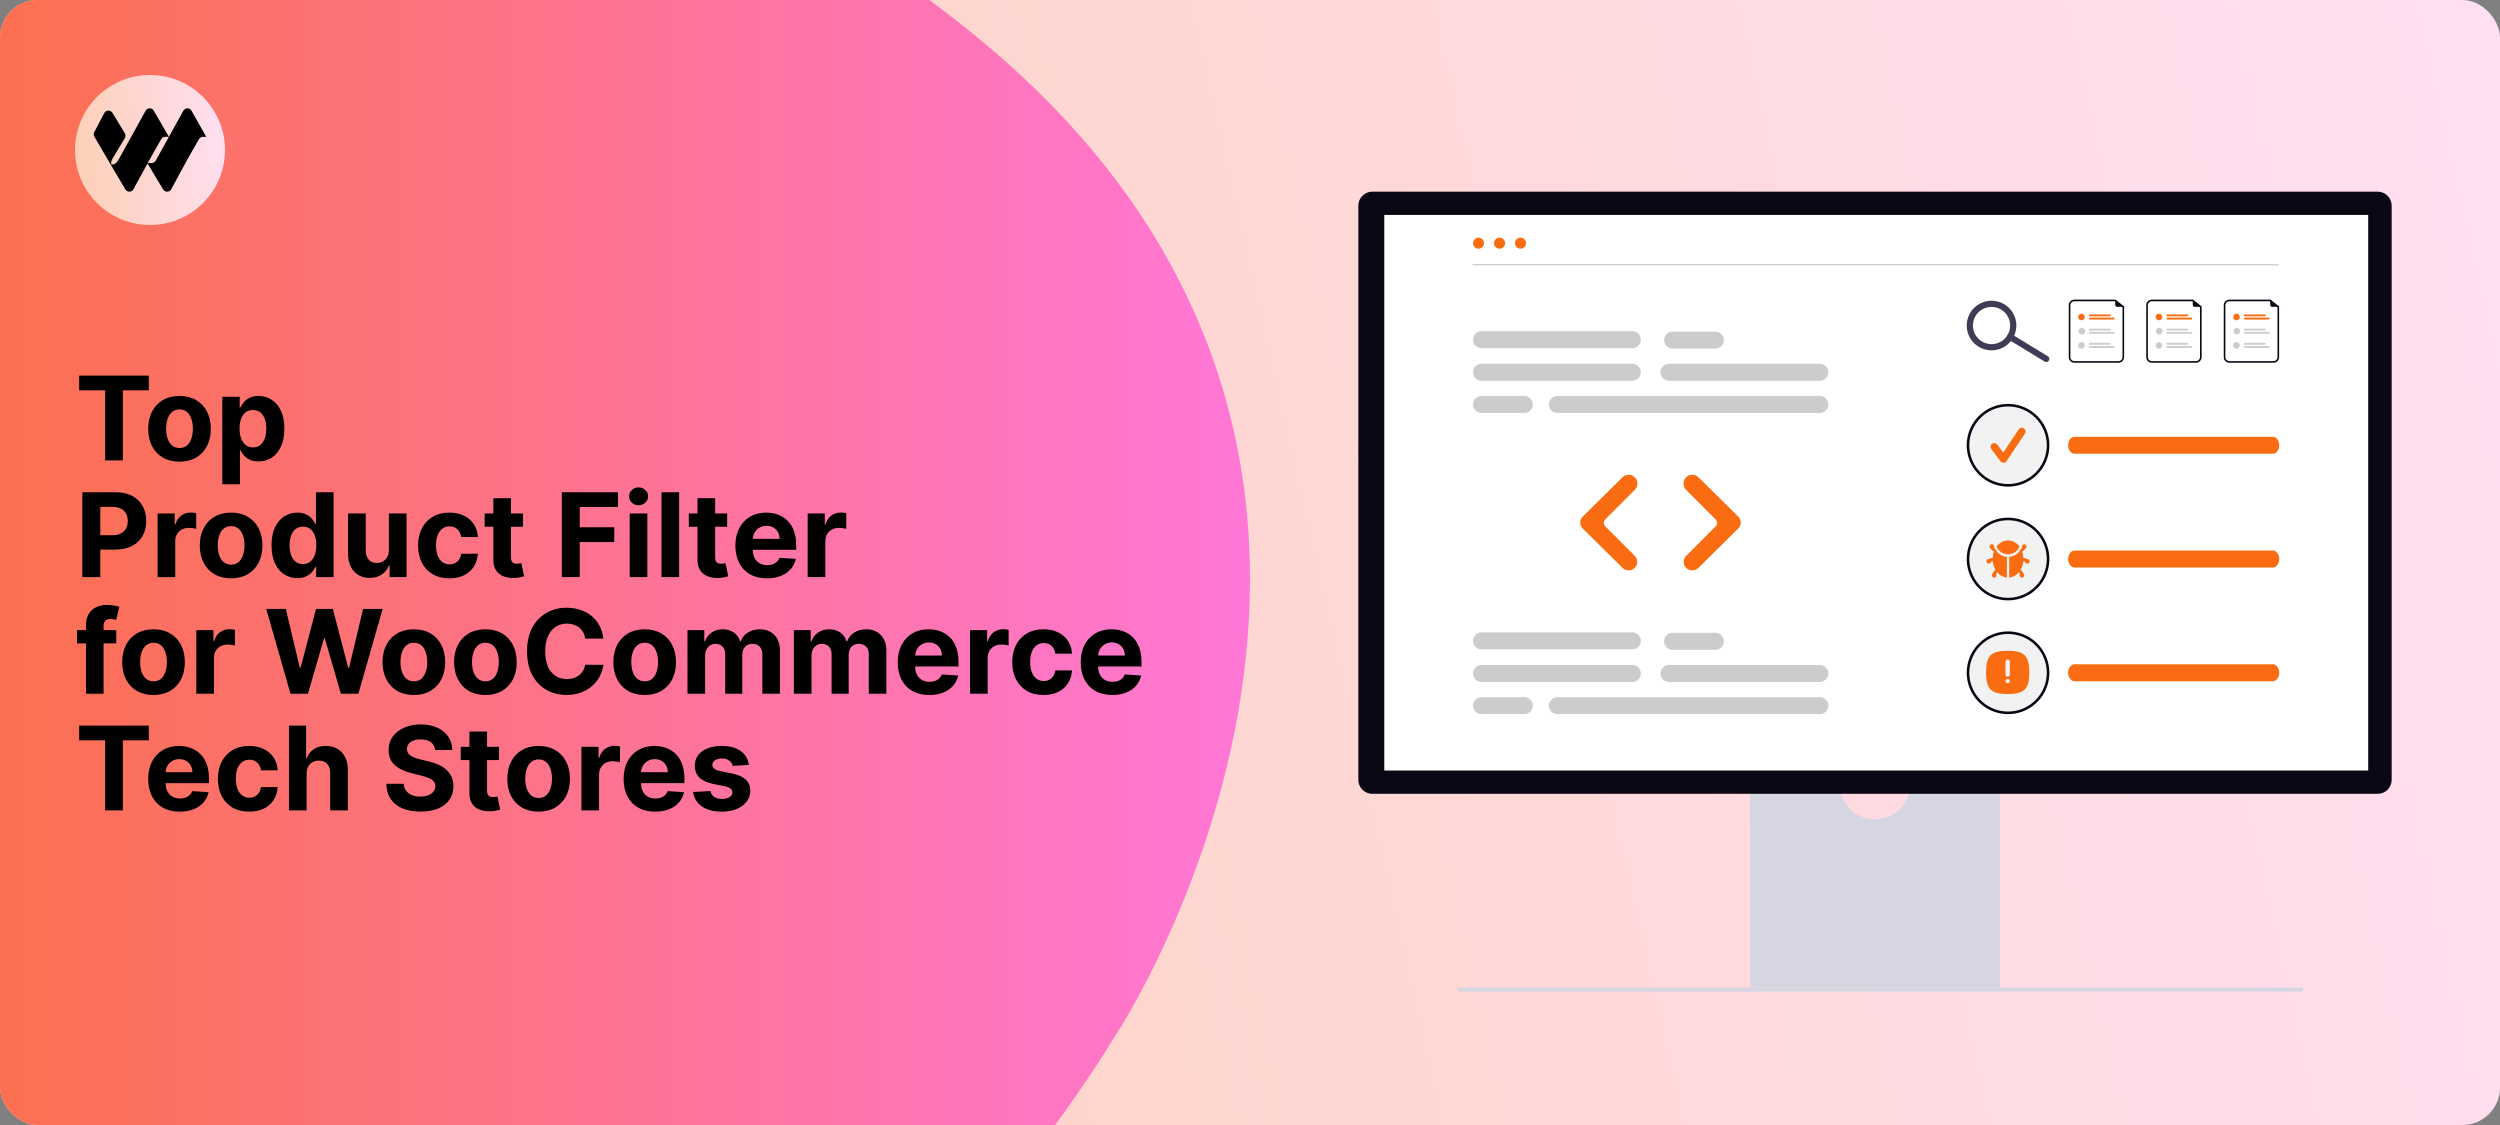 <svg width="1200" height="540" viewBox="0 0 1200 540" fill="none" xmlns="http://www.w3.org/2000/svg">
<rect x="0" y="0" width="1200" height="540" fill="#808080" stroke="none"/>
<g clip-path="url(#clip0_181_584)">
<rect width="1200" height="540" rx="18" fill="url(#paint0_linear_181_584)"/>
<path d="M-20.467 17.831C18.174 -16.541 219.965 -186.239 468.983 17.828C718 221.895 535.53 496.847 535.53 496.847C365.942 773.947 -65.549 947.94 -211.525 797.575C-357.501 647.211 -234.051 207.817 -20.467 17.831Z" fill="url(#paint1_linear_181_584)"/>
<g clip-path="url(#clip1_181_584)">
<path d="M108 72C108 52.118 91.882 36 72 36C52.118 36 36 52.118 36 72C36 91.882 52.118 108 72 108C91.882 108 108 91.882 108 72Z" fill="url(#paint2_linear_181_584)"/>
<path d="M87.989 53.171C88.85 51.617 91.057 51.608 91.93 53.154L99 65.676H97.442C96.653 65.676 95.921 66.088 95.516 66.774C91.547 73.495 85.305 85.027 82.203 90.803C81.367 92.359 79.18 92.407 78.271 90.894L70.805 78.45C68.224 83.135 65.724 87.765 64.092 90.803C63.257 92.359 61.069 92.407 60.161 90.894L52.718 78.278L45.316 65.637C44.914 64.95 44.894 64.099 45.265 63.393L50.07 54.245C50.93 52.691 53.137 52.682 54.01 54.228L59.95 64.028C60.354 64.776 60.315 65.691 59.848 66.4L54.104 75.981C53.856 76.357 53.353 77.443 53.353 77.895V78.921H54.289C55.109 78.921 56.235 77.829 56.636 77.105L69.879 53.171C70.739 51.617 72.946 51.608 73.82 53.154L81.083 65.653L79.332 65.676C78.542 65.676 77.811 66.088 77.406 66.774C75.55 69.916 73.199 74.112 70.903 78.278H72.771C73.59 78.278 74.346 77.829 74.746 77.105L87.989 53.171Z" fill="black"/>
</g>
<path d="M37.989 187.372V180.273H71.438V187.372H58.969V221H50.457V187.372H37.989ZM86.158 221.597C83.069 221.597 80.398 220.94 78.144 219.628C75.904 218.302 74.174 216.459 72.954 214.099C71.734 211.726 71.124 208.975 71.124 205.847C71.124 202.691 71.734 199.934 72.954 197.574C74.174 195.201 75.904 193.358 78.144 192.045C80.398 190.72 83.069 190.057 86.158 190.057C89.247 190.057 91.912 190.72 94.153 192.045C96.406 193.358 98.143 195.201 99.363 197.574C100.583 199.934 101.192 202.691 101.192 205.847C101.192 208.975 100.583 211.726 99.363 214.099C98.143 216.459 96.406 218.302 94.153 219.628C91.912 220.94 89.247 221.597 86.158 221.597ZM86.198 215.034C87.603 215.034 88.777 214.636 89.718 213.841C90.659 213.032 91.369 211.932 91.846 210.54C92.336 209.148 92.582 207.563 92.582 205.787C92.582 204.01 92.336 202.426 91.846 201.034C91.369 199.642 90.659 198.542 89.718 197.733C88.777 196.924 87.603 196.52 86.198 196.52C84.78 196.52 83.586 196.924 82.619 197.733C81.664 198.542 80.942 199.642 80.451 201.034C79.974 202.426 79.735 204.01 79.735 205.787C79.735 207.563 79.974 209.148 80.451 210.54C80.942 211.932 81.664 213.032 82.619 213.841C83.586 214.636 84.78 215.034 86.198 215.034ZM106.701 232.455V190.455H115.053V195.585H115.431C115.802 194.763 116.339 193.928 117.042 193.08C117.758 192.218 118.686 191.502 119.826 190.932C120.979 190.348 122.411 190.057 124.121 190.057C126.349 190.057 128.404 190.64 130.286 191.807C132.169 192.96 133.674 194.704 134.8 197.037C135.927 199.357 136.491 202.267 136.491 205.767C136.491 209.174 135.941 212.051 134.84 214.398C133.753 216.731 132.268 218.501 130.386 219.707C128.516 220.901 126.422 221.497 124.102 221.497C122.458 221.497 121.059 221.225 119.906 220.682C118.765 220.138 117.831 219.455 117.102 218.634C116.372 217.798 115.816 216.956 115.431 216.108H115.173V232.455H106.701ZM114.994 205.727C114.994 207.544 115.246 209.128 115.749 210.48C116.253 211.832 116.982 212.886 117.937 213.642C118.891 214.384 120.051 214.756 121.417 214.756C122.796 214.756 123.962 214.378 124.917 213.622C125.871 212.853 126.594 211.793 127.085 210.44C127.588 209.075 127.84 207.504 127.84 205.727C127.84 203.964 127.595 202.413 127.104 201.074C126.614 199.735 125.891 198.687 124.937 197.932C123.982 197.176 122.809 196.798 121.417 196.798C120.038 196.798 118.871 197.163 117.917 197.892C116.976 198.621 116.253 199.655 115.749 200.994C115.246 202.333 114.994 203.911 114.994 205.727ZM39.54 277V236.273H55.608C58.697 236.273 61.329 236.863 63.503 238.043C65.677 239.209 67.334 240.833 68.474 242.915C69.628 244.983 70.204 247.369 70.204 250.074C70.204 252.778 69.621 255.165 68.454 257.233C67.288 259.301 65.597 260.912 63.383 262.065C61.183 263.219 58.518 263.795 55.389 263.795H45.148V256.895H53.997C55.654 256.895 57.02 256.61 58.094 256.04C59.181 255.456 59.99 254.654 60.52 253.634C61.063 252.599 61.335 251.413 61.335 250.074C61.335 248.722 61.063 247.542 60.52 246.534C59.99 245.513 59.181 244.724 58.094 244.168C57.007 243.598 55.628 243.312 53.957 243.312H48.151V277H39.54ZM75.638 277V246.455H83.852V251.784H84.17C84.727 249.888 85.661 248.456 86.974 247.489C88.286 246.508 89.798 246.017 91.508 246.017C91.932 246.017 92.389 246.044 92.88 246.097C93.371 246.15 93.801 246.223 94.173 246.315V253.832C93.775 253.713 93.225 253.607 92.522 253.514C91.819 253.421 91.176 253.375 90.593 253.375C89.347 253.375 88.233 253.647 87.252 254.19C86.284 254.721 85.515 255.463 84.945 256.418C84.388 257.372 84.11 258.473 84.11 259.719V277H75.638ZM110.932 277.597C107.843 277.597 105.171 276.94 102.918 275.628C100.677 274.302 98.947 272.459 97.727 270.099C96.508 267.726 95.898 264.975 95.898 261.847C95.898 258.691 96.508 255.934 97.727 253.574C98.947 251.201 100.677 249.358 102.918 248.045C105.171 246.72 107.843 246.057 110.932 246.057C114.021 246.057 116.686 246.72 118.926 248.045C121.18 249.358 122.917 251.201 124.136 253.574C125.356 255.934 125.966 258.691 125.966 261.847C125.966 264.975 125.356 267.726 124.136 270.099C122.917 272.459 121.18 274.302 118.926 275.628C116.686 276.94 114.021 277.597 110.932 277.597ZM110.972 271.034C112.377 271.034 113.55 270.636 114.491 269.841C115.433 269.032 116.142 267.932 116.619 266.54C117.11 265.148 117.355 263.563 117.355 261.787C117.355 260.01 117.11 258.426 116.619 257.034C116.142 255.642 115.433 254.542 114.491 253.733C113.55 252.924 112.377 252.52 110.972 252.52C109.553 252.52 108.36 252.924 107.392 253.733C106.438 254.542 105.715 255.642 105.224 257.034C104.747 258.426 104.509 260.01 104.509 261.787C104.509 263.563 104.747 265.148 105.224 266.54C105.715 267.932 106.438 269.032 107.392 269.841C108.36 270.636 109.553 271.034 110.972 271.034ZM142.73 277.497C140.41 277.497 138.309 276.901 136.426 275.707C134.557 274.501 133.072 272.731 131.972 270.398C130.884 268.051 130.341 265.174 130.341 261.767C130.341 258.267 130.904 255.357 132.031 253.037C133.158 250.704 134.656 248.96 136.526 247.807C138.408 246.64 140.47 246.057 142.71 246.057C144.42 246.057 145.846 246.348 146.986 246.932C148.139 247.502 149.067 248.218 149.77 249.08C150.486 249.928 151.029 250.763 151.401 251.585H151.659V236.273H160.111V277H151.759V272.108H151.401C151.003 272.956 150.439 273.798 149.71 274.634C148.994 275.455 148.06 276.138 146.906 276.682C145.766 277.225 144.374 277.497 142.73 277.497ZM145.415 270.756C146.78 270.756 147.934 270.384 148.875 269.642C149.83 268.886 150.559 267.832 151.062 266.48C151.58 265.128 151.838 263.544 151.838 261.727C151.838 259.911 151.586 258.333 151.082 256.994C150.579 255.655 149.849 254.621 148.895 253.892C147.94 253.163 146.78 252.798 145.415 252.798C144.023 252.798 142.849 253.176 141.895 253.932C140.94 254.687 140.218 255.735 139.727 257.074C139.237 258.413 138.991 259.964 138.991 261.727C138.991 263.504 139.237 265.075 139.727 266.44C140.231 267.793 140.954 268.853 141.895 269.622C142.849 270.378 144.023 270.756 145.415 270.756ZM186.664 263.994V246.455H195.136V277H187.002V271.452H186.684C185.995 273.241 184.848 274.68 183.244 275.767C181.653 276.854 179.71 277.398 177.417 277.398C175.375 277.398 173.579 276.934 172.028 276.006C170.477 275.078 169.263 273.759 168.388 272.048C167.527 270.338 167.089 268.29 167.076 265.903V246.455H175.548V264.392C175.561 266.195 176.045 267.62 176.999 268.668C177.954 269.715 179.233 270.239 180.837 270.239C181.858 270.239 182.813 270.007 183.701 269.543C184.589 269.065 185.305 268.363 185.849 267.435C186.406 266.507 186.677 265.36 186.664 263.994ZM215.713 277.597C212.584 277.597 209.893 276.934 207.639 275.608C205.399 274.269 203.675 272.413 202.469 270.04C201.276 267.667 200.679 264.936 200.679 261.847C200.679 258.718 201.282 255.973 202.489 253.614C203.708 251.241 205.438 249.391 207.679 248.065C209.92 246.726 212.584 246.057 215.673 246.057C218.338 246.057 220.671 246.541 222.673 247.509C224.675 248.476 226.259 249.835 227.426 251.585C228.593 253.335 229.236 255.39 229.355 257.75H221.361C221.135 256.225 220.539 254.999 219.571 254.071C218.616 253.13 217.364 252.659 215.812 252.659C214.5 252.659 213.353 253.017 212.372 253.733C211.404 254.436 210.649 255.463 210.105 256.815C209.562 258.168 209.29 259.805 209.29 261.727C209.29 263.676 209.555 265.333 210.085 266.699C210.629 268.064 211.391 269.105 212.372 269.821C213.353 270.537 214.5 270.895 215.812 270.895C216.78 270.895 217.649 270.696 218.418 270.298C219.2 269.901 219.843 269.324 220.347 268.568C220.864 267.799 221.202 266.878 221.361 265.804H229.355C229.223 268.137 228.586 270.192 227.446 271.969C226.319 273.732 224.761 275.111 222.773 276.105C220.784 277.099 218.431 277.597 215.713 277.597ZM251.026 246.455V252.818H232.631V246.455H251.026ZM236.808 239.136H245.279V267.614C245.279 268.396 245.398 269.006 245.637 269.443C245.876 269.867 246.207 270.166 246.631 270.338C247.069 270.51 247.573 270.597 248.143 270.597C248.54 270.597 248.938 270.563 249.336 270.497C249.734 270.418 250.039 270.358 250.251 270.318L251.583 276.622C251.159 276.755 250.562 276.907 249.793 277.08C249.024 277.265 248.09 277.378 246.989 277.418C244.948 277.497 243.158 277.225 241.62 276.602C240.095 275.979 238.909 275.011 238.06 273.699C237.212 272.386 236.794 270.729 236.808 268.727V239.136ZM269.665 277V236.273H296.631V243.372H278.276V253.077H294.841V260.176H278.276V277H269.665ZM302.263 277V246.455H310.735V277H302.263ZM306.519 242.517C305.26 242.517 304.179 242.099 303.278 241.264C302.389 240.416 301.945 239.402 301.945 238.222C301.945 237.055 302.389 236.054 303.278 235.219C304.179 234.37 305.26 233.946 306.519 233.946C307.779 233.946 308.853 234.37 309.741 235.219C310.642 236.054 311.093 237.055 311.093 238.222C311.093 239.402 310.642 240.416 309.741 241.264C308.853 242.099 307.779 242.517 306.519 242.517ZM325.993 236.273V277H317.521V236.273H325.993ZM349.026 246.455V252.818H330.631V246.455H349.026ZM334.808 239.136H343.279V267.614C343.279 268.396 343.398 269.006 343.637 269.443C343.876 269.867 344.207 270.166 344.631 270.338C345.069 270.51 345.573 270.597 346.143 270.597C346.54 270.597 346.938 270.563 347.336 270.497C347.734 270.418 348.039 270.358 348.251 270.318L349.583 276.622C349.159 276.755 348.562 276.907 347.793 277.08C347.024 277.265 346.09 277.378 344.989 277.418C342.948 277.497 341.158 277.225 339.62 276.602C338.095 275.979 336.909 275.011 336.06 273.699C335.212 272.386 334.794 270.729 334.808 268.727V239.136ZM368.137 277.597C364.995 277.597 362.29 276.96 360.023 275.688C357.77 274.402 356.033 272.585 354.813 270.239C353.594 267.879 352.984 265.088 352.984 261.866C352.984 258.724 353.594 255.967 354.813 253.594C356.033 251.221 357.75 249.371 359.964 248.045C362.191 246.72 364.803 246.057 367.799 246.057C369.814 246.057 371.69 246.382 373.427 247.031C375.177 247.668 376.701 248.629 378.001 249.915C379.313 251.201 380.334 252.818 381.063 254.767C381.792 256.703 382.157 258.97 382.157 261.568V263.895H356.364V258.645H374.183C374.183 257.425 373.917 256.345 373.387 255.403C372.857 254.462 372.121 253.726 371.18 253.196C370.252 252.652 369.171 252.381 367.938 252.381C366.652 252.381 365.512 252.679 364.518 253.276C363.537 253.859 362.768 254.648 362.211 255.642C361.654 256.623 361.369 257.717 361.356 258.923V263.915C361.356 265.426 361.634 266.732 362.191 267.832C362.761 268.933 363.563 269.781 364.597 270.378C365.631 270.974 366.858 271.273 368.276 271.273C369.218 271.273 370.079 271.14 370.862 270.875C371.644 270.61 372.313 270.212 372.87 269.682C373.427 269.152 373.851 268.502 374.143 267.733L381.978 268.25C381.58 270.133 380.765 271.777 379.532 273.182C378.312 274.574 376.735 275.661 374.799 276.443C372.877 277.212 370.656 277.597 368.137 277.597ZM387.685 277V246.455H395.898V251.784H396.217C396.773 249.888 397.708 248.456 399.021 247.489C400.333 246.508 401.844 246.017 403.555 246.017C403.979 246.017 404.436 246.044 404.927 246.097C405.417 246.15 405.848 246.223 406.219 246.315V253.832C405.822 253.713 405.272 253.607 404.569 253.514C403.866 253.421 403.223 253.375 402.64 253.375C401.394 253.375 400.28 253.647 399.299 254.19C398.331 254.721 397.562 255.463 396.992 256.418C396.435 257.372 396.157 258.473 396.157 259.719V277H387.685ZM55.807 302.455V308.818H36.955V302.455H55.807ZM41.27 333V300.247C41.27 298.033 41.701 296.197 42.562 294.739C43.438 293.28 44.631 292.187 46.142 291.457C47.653 290.728 49.37 290.364 51.293 290.364C52.592 290.364 53.778 290.463 54.852 290.662C55.939 290.861 56.748 291.04 57.278 291.199L55.767 297.562C55.436 297.456 55.025 297.357 54.534 297.264C54.057 297.171 53.566 297.125 53.062 297.125C51.816 297.125 50.948 297.417 50.457 298C49.967 298.57 49.722 299.372 49.722 300.406V333H41.27ZM73.69 333.597C70.601 333.597 67.929 332.94 65.675 331.628C63.435 330.302 61.705 328.459 60.485 326.099C59.265 323.726 58.656 320.975 58.656 317.847C58.656 314.691 59.265 311.934 60.485 309.574C61.705 307.201 63.435 305.358 65.675 304.045C67.929 302.72 70.601 302.057 73.69 302.057C76.779 302.057 79.443 302.72 81.684 304.045C83.938 305.358 85.674 307.201 86.894 309.574C88.114 311.934 88.724 314.691 88.724 317.847C88.724 320.975 88.114 323.726 86.894 326.099C85.674 328.459 83.938 330.302 81.684 331.628C79.443 332.94 76.779 333.597 73.69 333.597ZM73.729 327.034C75.135 327.034 76.308 326.636 77.249 325.841C78.191 325.032 78.9 323.932 79.377 322.54C79.868 321.148 80.113 319.563 80.113 317.787C80.113 316.01 79.868 314.426 79.377 313.034C78.9 311.642 78.191 310.542 77.249 309.733C76.308 308.924 75.135 308.52 73.729 308.52C72.311 308.52 71.118 308.924 70.15 309.733C69.195 310.542 68.473 311.642 67.982 313.034C67.505 314.426 67.266 316.01 67.266 317.787C67.266 319.563 67.505 321.148 67.982 322.54C68.473 323.932 69.195 325.032 70.15 325.841C71.118 326.636 72.311 327.034 73.729 327.034ZM94.232 333V302.455H102.445V307.784H102.763C103.32 305.888 104.255 304.456 105.567 303.489C106.88 302.508 108.391 302.017 110.102 302.017C110.526 302.017 110.983 302.044 111.474 302.097C111.964 302.15 112.395 302.223 112.766 302.315V309.832C112.369 309.713 111.818 309.607 111.116 309.514C110.413 309.421 109.77 309.375 109.187 309.375C107.941 309.375 106.827 309.647 105.846 310.19C104.878 310.721 104.109 311.463 103.539 312.418C102.982 313.372 102.704 314.473 102.704 315.719V333H94.232ZM139.434 333L127.781 292.273H137.187L143.928 320.571H144.266L151.704 292.273H159.758L167.175 320.631H167.533L174.275 292.273H183.681L172.028 333H163.636L155.88 306.372H155.562L147.826 333H139.434ZM198.651 333.597C195.562 333.597 192.89 332.94 190.636 331.628C188.396 330.302 186.666 328.459 185.446 326.099C184.226 323.726 183.616 320.975 183.616 317.847C183.616 314.691 184.226 311.934 185.446 309.574C186.666 307.201 188.396 305.358 190.636 304.045C192.89 302.72 195.562 302.057 198.651 302.057C201.74 302.057 204.404 302.72 206.645 304.045C208.899 305.358 210.635 307.201 211.855 309.574C213.075 311.934 213.685 314.691 213.685 317.847C213.685 320.975 213.075 323.726 211.855 326.099C210.635 328.459 208.899 330.302 206.645 331.628C204.404 332.94 201.74 333.597 198.651 333.597ZM198.69 327.034C200.096 327.034 201.269 326.636 202.21 325.841C203.152 325.032 203.861 323.932 204.338 322.54C204.829 321.148 205.074 319.563 205.074 317.787C205.074 316.01 204.829 314.426 204.338 313.034C203.861 311.642 203.152 310.542 202.21 309.733C201.269 308.924 200.096 308.52 198.69 308.52C197.272 308.52 196.079 308.924 195.111 309.733C194.156 310.542 193.434 311.642 192.943 313.034C192.466 314.426 192.227 316.01 192.227 317.787C192.227 319.563 192.466 321.148 192.943 322.54C193.434 323.932 194.156 325.032 195.111 325.841C196.079 326.636 197.272 327.034 198.69 327.034ZM232.994 333.597C229.905 333.597 227.234 332.94 224.98 331.628C222.74 330.302 221.009 328.459 219.79 326.099C218.57 323.726 217.96 320.975 217.96 317.847C217.96 314.691 218.57 311.934 219.79 309.574C221.009 307.201 222.74 305.358 224.98 304.045C227.234 302.72 229.905 302.057 232.994 302.057C236.083 302.057 238.748 302.72 240.989 304.045C243.242 305.358 244.979 307.201 246.199 309.574C247.419 311.934 248.028 314.691 248.028 317.847C248.028 320.975 247.419 323.726 246.199 326.099C244.979 328.459 243.242 330.302 240.989 331.628C238.748 332.94 236.083 333.597 232.994 333.597ZM233.034 327.034C234.439 327.034 235.613 326.636 236.554 325.841C237.495 325.032 238.205 323.932 238.682 322.54C239.172 321.148 239.418 319.563 239.418 317.787C239.418 316.01 239.172 314.426 238.682 313.034C238.205 311.642 237.495 310.542 236.554 309.733C235.613 308.924 234.439 308.52 233.034 308.52C231.616 308.52 230.422 308.924 229.455 309.733C228.5 310.542 227.777 311.642 227.287 313.034C226.81 314.426 226.571 316.01 226.571 317.787C226.571 319.563 226.81 321.148 227.287 322.54C227.777 323.932 228.5 325.032 229.455 325.841C230.422 326.636 231.616 327.034 233.034 327.034ZM289.631 306.531H280.92C280.761 305.404 280.437 304.403 279.946 303.528C279.455 302.64 278.826 301.884 278.057 301.261C277.288 300.638 276.4 300.161 275.392 299.83C274.398 299.498 273.317 299.332 272.151 299.332C270.043 299.332 268.206 299.856 266.642 300.903C265.078 301.937 263.865 303.449 263.003 305.438C262.141 307.413 261.71 309.812 261.71 312.636C261.71 315.54 262.141 317.979 263.003 319.955C263.878 321.93 265.098 323.421 266.662 324.429C268.226 325.437 270.036 325.94 272.091 325.94C273.244 325.94 274.312 325.788 275.293 325.483C276.287 325.178 277.169 324.734 277.938 324.151C278.706 323.554 279.343 322.831 279.847 321.983C280.364 321.134 280.722 320.167 280.92 319.08L289.631 319.119C289.405 320.989 288.842 322.792 287.94 324.528C287.052 326.252 285.852 327.796 284.341 329.162C282.843 330.514 281.053 331.588 278.972 332.384C276.903 333.166 274.563 333.557 271.952 333.557C268.319 333.557 265.071 332.735 262.207 331.091C259.357 329.447 257.103 327.067 255.446 323.952C253.802 320.836 252.98 317.064 252.98 312.636C252.98 308.195 253.815 304.417 255.486 301.301C257.156 298.186 259.423 295.812 262.287 294.182C265.151 292.538 268.372 291.716 271.952 291.716C274.312 291.716 276.499 292.047 278.514 292.71C280.543 293.373 282.339 294.341 283.903 295.614C285.468 296.873 286.741 298.418 287.722 300.247C288.716 302.077 289.352 304.171 289.631 306.531ZM309.447 333.597C306.358 333.597 303.687 332.94 301.433 331.628C299.193 330.302 297.463 328.459 296.243 326.099C295.023 323.726 294.413 320.975 294.413 317.847C294.413 314.691 295.023 311.934 296.243 309.574C297.463 307.201 299.193 305.358 301.433 304.045C303.687 302.72 306.358 302.057 309.447 302.057C312.536 302.057 315.201 302.72 317.442 304.045C319.696 305.358 321.432 307.201 322.652 309.574C323.872 311.934 324.482 314.691 324.482 317.847C324.482 320.975 323.872 323.726 322.652 326.099C321.432 328.459 319.696 330.302 317.442 331.628C315.201 332.94 312.536 333.597 309.447 333.597ZM309.487 327.034C310.893 327.034 312.066 326.636 313.007 325.841C313.948 325.032 314.658 323.932 315.135 322.54C315.625 321.148 315.871 319.563 315.871 317.787C315.871 316.01 315.625 314.426 315.135 313.034C314.658 311.642 313.948 310.542 313.007 309.733C312.066 308.924 310.893 308.52 309.487 308.52C308.069 308.52 306.875 308.924 305.908 309.733C304.953 310.542 304.231 311.642 303.74 313.034C303.263 314.426 303.024 316.01 303.024 317.787C303.024 319.563 303.263 321.148 303.74 322.54C304.231 323.932 304.953 325.032 305.908 325.841C306.875 326.636 308.069 327.034 309.487 327.034ZM329.99 333V302.455H338.064V307.844H338.422C339.058 306.054 340.119 304.642 341.604 303.608C343.089 302.574 344.865 302.057 346.933 302.057C349.028 302.057 350.811 302.58 352.283 303.628C353.754 304.662 354.735 306.067 355.226 307.844H355.544C356.167 306.094 357.294 304.695 358.925 303.648C360.569 302.587 362.511 302.057 364.751 302.057C367.602 302.057 369.915 302.965 371.692 304.781C373.482 306.584 374.376 309.143 374.376 312.457V333H365.925V314.128C365.925 312.431 365.474 311.158 364.572 310.31C363.671 309.461 362.544 309.037 361.192 309.037C359.654 309.037 358.454 309.527 357.592 310.509C356.731 311.476 356.3 312.756 356.3 314.347V333H348.087V313.949C348.087 312.451 347.656 311.258 346.794 310.369C345.946 309.481 344.825 309.037 343.433 309.037C342.492 309.037 341.643 309.276 340.888 309.753C340.145 310.217 339.555 310.873 339.118 311.722C338.68 312.557 338.462 313.538 338.462 314.665V333H329.99ZM381.068 333V302.455H389.142V307.844H389.5C390.136 306.054 391.197 304.642 392.682 303.608C394.167 302.574 395.943 302.057 398.011 302.057C400.106 302.057 401.889 302.58 403.361 303.628C404.832 304.662 405.813 306.067 406.304 307.844H406.622C407.245 306.094 408.372 304.695 410.003 303.648C411.647 302.587 413.589 302.057 415.83 302.057C418.68 302.057 420.993 302.965 422.77 304.781C424.56 306.584 425.455 309.143 425.455 312.457V333H417.003V314.128C417.003 312.431 416.552 311.158 415.651 310.31C414.749 309.461 413.622 309.037 412.27 309.037C410.732 309.037 409.532 309.527 408.67 310.509C407.809 311.476 407.378 312.756 407.378 314.347V333H399.165V313.949C399.165 312.451 398.734 311.258 397.872 310.369C397.024 309.481 395.903 309.037 394.511 309.037C393.57 309.037 392.722 309.276 391.966 309.753C391.223 310.217 390.634 310.873 390.196 311.722C389.759 312.557 389.54 313.538 389.54 314.665V333H381.068ZM446.067 333.597C442.925 333.597 440.22 332.96 437.953 331.688C435.699 330.402 433.963 328.585 432.743 326.239C431.523 323.879 430.913 321.088 430.913 317.866C430.913 314.724 431.523 311.967 432.743 309.594C433.963 307.221 435.679 305.371 437.893 304.045C440.121 302.72 442.732 302.057 445.729 302.057C447.744 302.057 449.62 302.382 451.357 303.031C453.107 303.668 454.631 304.629 455.93 305.915C457.243 307.201 458.264 308.818 458.993 310.767C459.722 312.703 460.087 314.97 460.087 317.568V319.895H434.294V314.645H452.112C452.112 313.425 451.847 312.345 451.317 311.403C450.786 310.462 450.051 309.726 449.109 309.196C448.181 308.652 447.101 308.381 445.868 308.381C444.582 308.381 443.442 308.679 442.447 309.276C441.466 309.859 440.697 310.648 440.141 311.642C439.584 312.623 439.299 313.717 439.286 314.923V319.915C439.286 321.426 439.564 322.732 440.121 323.832C440.691 324.933 441.493 325.781 442.527 326.378C443.561 326.974 444.787 327.273 446.206 327.273C447.147 327.273 448.009 327.14 448.791 326.875C449.573 326.61 450.243 326.212 450.8 325.682C451.357 325.152 451.781 324.502 452.072 323.733L459.908 324.25C459.51 326.133 458.695 327.777 457.462 329.182C456.242 330.574 454.664 331.661 452.729 332.443C450.806 333.212 448.586 333.597 446.067 333.597ZM465.615 333V302.455H473.828V307.784H474.146C474.703 305.888 475.638 304.456 476.95 303.489C478.263 302.508 479.774 302.017 481.484 302.017C481.909 302.017 482.366 302.044 482.857 302.097C483.347 302.15 483.778 302.223 484.149 302.315V309.832C483.751 309.713 483.201 309.607 482.499 309.514C481.796 309.421 481.153 309.375 480.57 309.375C479.323 309.375 478.21 309.647 477.229 310.19C476.261 310.721 475.492 311.463 474.922 312.418C474.365 313.372 474.087 314.473 474.087 315.719V333H465.615ZM500.908 333.597C497.78 333.597 495.088 332.934 492.835 331.608C490.594 330.269 488.871 328.413 487.664 326.04C486.471 323.667 485.874 320.936 485.874 317.847C485.874 314.718 486.478 311.973 487.684 309.614C488.904 307.241 490.634 305.391 492.874 304.065C495.115 302.726 497.78 302.057 500.869 302.057C503.533 302.057 505.867 302.541 507.869 303.509C509.871 304.476 511.455 305.835 512.621 307.585C513.788 309.335 514.431 311.39 514.55 313.75H506.556C506.331 312.225 505.734 310.999 504.766 310.071C503.812 309.13 502.559 308.659 501.008 308.659C499.695 308.659 498.549 309.017 497.567 309.733C496.6 310.436 495.844 311.463 495.3 312.815C494.757 314.168 494.485 315.805 494.485 317.727C494.485 319.676 494.75 321.333 495.281 322.699C495.824 324.064 496.586 325.105 497.567 325.821C498.549 326.537 499.695 326.895 501.008 326.895C501.976 326.895 502.844 326.696 503.613 326.298C504.395 325.901 505.038 325.324 505.542 324.568C506.059 323.799 506.397 322.878 506.556 321.804H514.55C514.418 324.137 513.781 326.192 512.641 327.969C511.514 329.732 509.957 331.111 507.968 332.105C505.979 333.099 503.626 333.597 500.908 333.597ZM533.895 333.597C530.753 333.597 528.048 332.96 525.781 331.688C523.527 330.402 521.791 328.585 520.571 326.239C519.351 323.879 518.741 321.088 518.741 317.866C518.741 314.724 519.351 311.967 520.571 309.594C521.791 307.221 523.508 305.371 525.722 304.045C527.949 302.72 530.561 302.057 533.557 302.057C535.572 302.057 537.448 302.382 539.185 303.031C540.935 303.668 542.459 304.629 543.759 305.915C545.071 307.201 546.092 308.818 546.821 310.767C547.55 312.703 547.915 314.97 547.915 317.568V319.895H522.122V314.645H539.94C539.94 313.425 539.675 312.345 539.145 311.403C538.615 310.462 537.879 309.726 536.938 309.196C536.009 308.652 534.929 308.381 533.696 308.381C532.41 308.381 531.27 308.679 530.276 309.276C529.295 309.859 528.526 310.648 527.969 311.642C527.412 312.623 527.127 313.717 527.114 314.923V319.915C527.114 321.426 527.392 322.732 527.949 323.832C528.519 324.933 529.321 325.781 530.355 326.378C531.389 326.974 532.616 327.273 534.034 327.273C534.975 327.273 535.837 327.14 536.619 326.875C537.402 326.61 538.071 326.212 538.628 325.682C539.185 325.152 539.609 324.502 539.901 323.733L547.736 324.25C547.338 326.133 546.523 327.777 545.29 329.182C544.07 330.574 542.492 331.661 540.557 332.443C538.634 333.212 536.414 333.597 533.895 333.597ZM37.989 355.372V348.273H71.438V355.372H58.969V389H50.457V355.372H37.989ZM86.278 389.597C83.136 389.597 80.431 388.96 78.164 387.688C75.91 386.402 74.174 384.585 72.954 382.239C71.734 379.879 71.124 377.088 71.124 373.866C71.124 370.724 71.734 367.967 72.954 365.594C74.174 363.221 75.89 361.371 78.104 360.045C80.332 358.72 82.943 358.057 85.94 358.057C87.955 358.057 89.831 358.382 91.567 359.031C93.317 359.668 94.842 360.629 96.141 361.915C97.454 363.201 98.475 364.818 99.204 366.767C99.933 368.703 100.298 370.97 100.298 373.568V375.895H74.505V370.645H92.323C92.323 369.425 92.058 368.345 91.528 367.403C90.997 366.462 90.262 365.726 89.32 365.196C88.392 364.652 87.312 364.381 86.079 364.381C84.793 364.381 83.653 364.679 82.658 365.276C81.677 365.859 80.908 366.648 80.352 367.642C79.795 368.623 79.51 369.717 79.496 370.923V375.915C79.496 377.426 79.775 378.732 80.332 379.832C80.902 380.933 81.704 381.781 82.738 382.378C83.772 382.974 84.998 383.273 86.417 383.273C87.358 383.273 88.22 383.14 89.002 382.875C89.784 382.61 90.454 382.212 91.011 381.682C91.567 381.152 91.992 380.502 92.283 379.733L100.119 380.25C99.721 382.133 98.906 383.777 97.673 385.182C96.453 386.574 94.875 387.661 92.94 388.443C91.017 389.212 88.797 389.597 86.278 389.597ZM119.627 389.597C116.498 389.597 113.807 388.934 111.553 387.608C109.313 386.269 107.589 384.413 106.383 382.04C105.19 379.667 104.593 376.936 104.593 373.847C104.593 370.718 105.196 367.973 106.403 365.614C107.622 363.241 109.353 361.391 111.593 360.065C113.834 358.726 116.498 358.057 119.587 358.057C122.252 358.057 124.585 358.541 126.587 359.509C128.589 360.476 130.174 361.835 131.34 363.585C132.507 365.335 133.15 367.39 133.269 369.75H125.275C125.049 368.225 124.453 366.999 123.485 366.071C122.531 365.13 121.278 364.659 119.727 364.659C118.414 364.659 117.267 365.017 116.286 365.733C115.318 366.436 114.563 367.463 114.019 368.815C113.476 370.168 113.204 371.805 113.204 373.727C113.204 375.676 113.469 377.333 113.999 378.699C114.543 380.064 115.305 381.105 116.286 381.821C117.267 382.537 118.414 382.895 119.727 382.895C120.694 382.895 121.563 382.696 122.332 382.298C123.114 381.901 123.757 381.324 124.261 380.568C124.778 379.799 125.116 378.878 125.275 377.804H133.269C133.137 380.137 132.5 382.192 131.36 383.969C130.233 385.732 128.675 387.111 126.687 388.105C124.698 389.099 122.345 389.597 119.627 389.597ZM147.165 371.341V389H138.693V348.273H146.926V363.844H147.284C147.973 362.041 149.087 360.629 150.625 359.608C152.163 358.574 154.092 358.057 156.412 358.057C158.533 358.057 160.383 358.521 161.96 359.449C163.551 360.364 164.784 361.683 165.659 363.406C166.547 365.116 166.985 367.165 166.972 369.551V389H158.5V371.062C158.513 369.18 158.036 367.715 157.068 366.668C156.114 365.62 154.775 365.097 153.051 365.097C151.898 365.097 150.877 365.342 149.989 365.832C149.114 366.323 148.424 367.039 147.92 367.98C147.43 368.908 147.178 370.028 147.165 371.341ZM208.852 359.986C208.693 358.382 208.01 357.135 206.804 356.247C205.598 355.359 203.96 354.915 201.892 354.915C200.487 354.915 199.3 355.114 198.332 355.511C197.365 355.896 196.622 356.433 196.105 357.122C195.601 357.812 195.349 358.594 195.349 359.469C195.323 360.198 195.475 360.834 195.807 361.378C196.152 361.921 196.622 362.392 197.219 362.79C197.815 363.174 198.505 363.512 199.287 363.804C200.069 364.082 200.904 364.321 201.793 364.52L205.452 365.395C207.228 365.793 208.859 366.323 210.344 366.986C211.829 367.649 213.115 368.464 214.202 369.432C215.289 370.4 216.131 371.54 216.727 372.852C217.337 374.165 217.649 375.67 217.662 377.366C217.649 379.859 217.012 382.02 215.753 383.849C214.507 385.666 212.704 387.078 210.344 388.085C207.997 389.08 205.167 389.577 201.852 389.577C198.564 389.577 195.701 389.073 193.261 388.065C190.835 387.058 188.939 385.566 187.574 383.591C186.222 381.602 185.512 379.143 185.446 376.213H193.778C193.871 377.579 194.262 378.719 194.952 379.634C195.654 380.535 196.589 381.218 197.756 381.682C198.936 382.133 200.268 382.358 201.753 382.358C203.211 382.358 204.477 382.146 205.551 381.722C206.638 381.297 207.48 380.707 208.077 379.952C208.673 379.196 208.972 378.328 208.972 377.347C208.972 376.432 208.7 375.663 208.156 375.04C207.626 374.417 206.844 373.886 205.81 373.449C204.789 373.011 203.536 372.614 202.051 372.256L197.616 371.142C194.183 370.307 191.472 369.001 189.483 367.224C187.494 365.448 186.507 363.055 186.52 360.045C186.507 357.58 187.163 355.425 188.489 353.582C189.828 351.74 191.664 350.301 193.997 349.267C196.33 348.233 198.982 347.716 201.952 347.716C204.974 347.716 207.613 348.233 209.866 349.267C212.134 350.301 213.897 351.74 215.156 353.582C216.416 355.425 217.065 357.56 217.105 359.986H208.852ZM239.542 358.455V364.818H221.147V358.455H239.542ZM225.323 351.136H233.795V379.614C233.795 380.396 233.914 381.006 234.153 381.443C234.391 381.867 234.723 382.166 235.147 382.338C235.585 382.51 236.088 382.597 236.658 382.597C237.056 382.597 237.454 382.563 237.852 382.497C238.249 382.418 238.554 382.358 238.766 382.318L240.099 388.622C239.674 388.755 239.078 388.907 238.309 389.08C237.54 389.265 236.605 389.378 235.505 389.418C233.463 389.497 231.674 389.225 230.136 388.602C228.611 387.979 227.424 387.011 226.576 385.699C225.728 384.386 225.31 382.729 225.323 380.727V351.136ZM258.533 389.597C255.444 389.597 252.773 388.94 250.519 387.628C248.279 386.302 246.549 384.459 245.329 382.099C244.109 379.726 243.499 376.975 243.499 373.847C243.499 370.691 244.109 367.934 245.329 365.574C246.549 363.201 248.279 361.358 250.519 360.045C252.773 358.72 255.444 358.057 258.533 358.057C261.622 358.057 264.287 358.72 266.528 360.045C268.781 361.358 270.518 363.201 271.738 365.574C272.958 367.934 273.567 370.691 273.567 373.847C273.567 376.975 272.958 379.726 271.738 382.099C270.518 384.459 268.781 386.302 266.528 387.628C264.287 388.94 261.622 389.597 258.533 389.597ZM258.573 383.034C259.978 383.034 261.152 382.636 262.093 381.841C263.034 381.032 263.744 379.932 264.221 378.54C264.711 377.148 264.957 375.563 264.957 373.787C264.957 372.01 264.711 370.426 264.221 369.034C263.744 367.642 263.034 366.542 262.093 365.733C261.152 364.924 259.978 364.52 258.573 364.52C257.155 364.52 255.961 364.924 254.994 365.733C254.039 366.542 253.317 367.642 252.826 369.034C252.349 370.426 252.11 372.01 252.11 373.787C252.11 375.563 252.349 377.148 252.826 378.54C253.317 379.932 254.039 381.032 254.994 381.841C255.961 382.636 257.155 383.034 258.573 383.034ZM279.076 389V358.455H287.289V363.784H287.607C288.164 361.888 289.099 360.456 290.411 359.489C291.724 358.508 293.235 358.017 294.945 358.017C295.37 358.017 295.827 358.044 296.317 358.097C296.808 358.15 297.239 358.223 297.61 358.315V365.832C297.212 365.713 296.662 365.607 295.96 365.514C295.257 365.421 294.614 365.375 294.031 365.375C292.784 365.375 291.671 365.647 290.69 366.19C289.722 366.721 288.953 367.463 288.383 368.418C287.826 369.372 287.548 370.473 287.548 371.719V389H279.076ZM314.489 389.597C311.347 389.597 308.642 388.96 306.375 387.688C304.121 386.402 302.384 384.585 301.165 382.239C299.945 379.879 299.335 377.088 299.335 373.866C299.335 370.724 299.945 367.967 301.165 365.594C302.384 363.221 304.101 361.371 306.315 360.045C308.543 358.72 311.154 358.057 314.151 358.057C316.166 358.057 318.042 358.382 319.778 359.031C321.528 359.668 323.053 360.629 324.352 361.915C325.665 363.201 326.686 364.818 327.415 366.767C328.144 368.703 328.509 370.97 328.509 373.568V375.895H302.716V370.645H320.534C320.534 369.425 320.269 368.345 319.739 367.403C319.208 366.462 318.473 365.726 317.531 365.196C316.603 364.652 315.523 364.381 314.29 364.381C313.004 364.381 311.864 364.679 310.869 365.276C309.888 365.859 309.119 366.648 308.562 367.642C308.006 368.623 307.721 369.717 307.707 370.923V375.915C307.707 377.426 307.986 378.732 308.543 379.832C309.113 380.933 309.915 381.781 310.949 382.378C311.983 382.974 313.209 383.273 314.628 383.273C315.569 383.273 316.431 383.14 317.213 382.875C317.995 382.61 318.665 382.212 319.222 381.682C319.778 381.152 320.203 380.502 320.494 379.733L328.33 380.25C327.932 382.133 327.116 383.777 325.884 385.182C324.664 386.574 323.086 387.661 321.151 388.443C319.228 389.212 317.008 389.597 314.489 389.597ZM359.452 367.165L351.696 367.642C351.563 366.979 351.278 366.383 350.841 365.852C350.403 365.309 349.827 364.878 349.111 364.56C348.408 364.228 347.566 364.062 346.585 364.062C345.273 364.062 344.166 364.341 343.264 364.898C342.363 365.441 341.912 366.17 341.912 367.085C341.912 367.814 342.204 368.431 342.787 368.935C343.37 369.438 344.371 369.843 345.79 370.148L351.318 371.261C354.288 371.871 356.502 372.852 357.96 374.205C359.419 375.557 360.148 377.333 360.148 379.534C360.148 381.536 359.558 383.293 358.378 384.804C357.211 386.315 355.607 387.495 353.565 388.344C351.537 389.179 349.197 389.597 346.545 389.597C342.502 389.597 339.28 388.755 336.881 387.071C334.494 385.374 333.096 383.067 332.685 380.151L341.017 379.713C341.269 380.946 341.879 381.887 342.847 382.537C343.814 383.173 345.054 383.491 346.565 383.491C348.05 383.491 349.243 383.206 350.145 382.636C351.06 382.053 351.524 381.304 351.537 380.389C351.524 379.62 351.199 378.991 350.562 378.5C349.926 377.996 348.945 377.612 347.619 377.347L342.33 376.293C339.347 375.696 337.126 374.662 335.668 373.19C334.223 371.719 333.5 369.843 333.5 367.562C333.5 365.6 334.03 363.91 335.091 362.491C336.165 361.073 337.67 359.979 339.605 359.21C341.554 358.441 343.834 358.057 346.446 358.057C350.304 358.057 353.34 358.872 355.554 360.503C357.781 362.134 359.08 364.354 359.452 367.165Z" fill="black"/>
<g clip-path="url(#clip2_181_584)">
<path d="M699.652 475.023C699.631 475.26 699.705 475.496 699.857 475.679C700.009 475.861 700.226 475.977 700.463 476H1104.69C1104.92 475.959 1105.13 475.839 1105.28 475.66C1105.43 475.482 1105.51 475.256 1105.51 475.023C1105.51 474.79 1105.43 474.565 1105.28 474.386C1105.13 474.207 1104.92 474.087 1104.69 474.046H700.463C700.226 474.069 700.009 474.185 699.857 474.368C699.705 474.551 699.631 474.786 699.652 475.023Z" fill="#D6D6E3"/>
<path d="M916.86 378.596C916.272 382.651 914.245 386.359 911.149 389.041C908.053 391.722 904.095 393.198 900 393.198C895.906 393.198 891.948 391.722 888.852 389.041C885.756 386.359 883.728 382.651 883.14 378.596H840.006V474.046H959.995V378.596H916.86Z" fill="#D6D6E3"/>
<path d="M1141.31 381.04H658.689C656.916 381.038 655.215 380.332 653.961 379.077C652.707 377.822 652.002 376.12 652 374.345V98.695C652.002 96.919 652.707 95.218 653.961 93.963C655.215 92.708 656.916 92.002 658.689 92H1141.31C1143.08 92.002 1144.78 92.708 1146.04 93.963C1147.29 95.218 1148 96.92 1148 98.695V374.345C1148 376.12 1147.29 377.822 1146.04 379.077C1144.78 380.332 1143.08 381.038 1141.31 381.04H1141.31Z" fill="#090814"/>
<path d="M1136.74 103.171H664.455V369.869H1136.74V103.171Z" fill="white"/>
<path d="M709.697 119.376C711.164 119.376 712.352 118.186 712.352 116.718C712.352 115.25 711.164 114.061 709.697 114.061C708.23 114.061 707.042 115.25 707.042 116.718C707.042 118.186 708.23 119.376 709.697 119.376Z" fill="#FA6C12"/>
<path d="M719.778 119.376C721.244 119.376 722.433 118.186 722.433 116.718C722.433 115.25 721.244 114.061 719.778 114.061C718.311 114.061 717.122 115.25 717.122 116.718C717.122 118.186 718.311 119.376 719.778 119.376Z" fill="#FA6C12"/>
<path d="M729.858 119.376C731.324 119.376 732.513 118.186 732.513 116.718C732.513 115.25 731.324 114.061 729.858 114.061C728.391 114.061 727.202 115.25 727.202 116.718C727.202 118.186 728.391 119.376 729.858 119.376Z" fill="#FA6C12"/>
<path d="M783.534 182.772H711.113C710.033 182.772 708.998 182.343 708.234 181.579C707.471 180.815 707.042 179.779 707.042 178.698C707.042 177.618 707.471 176.581 708.234 175.817C708.998 175.053 710.033 174.624 711.113 174.624H783.534C784.613 174.624 785.649 175.053 786.412 175.817C787.176 176.581 787.604 177.618 787.604 178.698C787.604 179.779 787.176 180.815 786.412 181.579C785.649 182.343 784.613 182.772 783.534 182.772Z" fill="#CCCCCC"/>
<path d="M783.534 167.119H711.113C710.033 167.119 708.998 166.69 708.234 165.926C707.471 165.162 707.042 164.125 707.042 163.045C707.042 161.964 707.471 160.928 708.234 160.164C708.998 159.4 710.033 158.971 711.113 158.971H783.534C784.613 158.971 785.649 159.4 786.412 160.164C787.176 160.928 787.604 161.964 787.604 163.045C787.604 164.125 787.176 165.162 786.412 165.926C785.649 166.69 784.613 167.119 783.534 167.119Z" fill="#CCCCCC"/>
<path d="M731.682 198.212H711.113C710.033 198.212 708.998 197.783 708.234 197.018C707.471 196.254 707.042 195.218 707.042 194.138C707.042 193.057 707.471 192.021 708.234 191.257C708.998 190.493 710.033 190.063 711.113 190.063H731.682C732.762 190.063 733.797 190.493 734.56 191.257C735.324 192.021 735.753 193.057 735.753 194.138C735.753 195.218 735.324 196.254 734.56 197.018C733.797 197.783 732.762 198.212 731.682 198.212Z" fill="#CCCCCC"/>
<path d="M783.534 327.347H711.113C710.033 327.347 708.998 326.917 708.234 326.153C707.471 325.389 707.042 324.353 707.042 323.272C707.042 322.192 707.471 321.156 708.234 320.392C708.998 319.627 710.033 319.198 711.113 319.198H783.534C784.613 319.198 785.649 319.627 786.412 320.392C787.176 321.156 787.604 322.192 787.604 323.272C787.604 324.353 787.176 325.389 786.412 326.153C785.649 326.917 784.613 327.347 783.534 327.347Z" fill="#CCCCCC"/>
<path d="M783.534 311.693H711.113C710.033 311.693 708.998 311.264 708.234 310.5C707.471 309.736 707.042 308.7 707.042 307.619C707.042 306.539 707.471 305.502 708.234 304.738C708.998 303.974 710.033 303.545 711.113 303.545H783.534C784.613 303.545 785.649 303.974 786.412 304.738C787.176 305.502 787.604 306.539 787.604 307.619C787.604 308.7 787.176 309.736 786.412 310.5C785.649 311.264 784.613 311.693 783.534 311.693Z" fill="#CCCCCC"/>
<path d="M731.682 342.786H711.113C710.033 342.786 708.998 342.357 708.234 341.593C707.471 340.829 707.042 339.792 707.042 338.712C707.042 337.631 707.471 336.595 708.234 335.831C708.998 335.067 710.033 334.638 711.113 334.638H731.682C732.762 334.638 733.797 335.067 734.56 335.831C735.324 336.595 735.753 337.631 735.753 338.712C735.753 339.792 735.324 340.829 734.56 341.593C733.797 342.357 732.762 342.786 731.682 342.786Z" fill="#CCCCCC"/>
<path d="M781.755 273.806C780.672 273.809 779.633 273.383 778.862 272.622L759.688 253.672C759.311 253.3 759.013 252.856 758.809 252.368C758.605 251.879 758.5 251.355 758.5 250.826C758.5 250.296 758.605 249.772 758.809 249.283C759.013 248.795 759.311 248.352 759.688 247.98L778.784 229.106C779.579 228.323 780.651 227.886 781.767 227.89C782.882 227.893 783.951 228.337 784.742 229.124C785.533 229.918 785.978 230.994 785.978 232.115C785.978 233.236 785.533 234.312 784.742 235.106L770.553 249.309C770.111 249.753 769.862 250.354 769.862 250.98C769.862 251.607 770.111 252.208 770.553 252.651L784.666 266.777C785.243 267.353 785.635 268.087 785.794 268.886C785.953 269.686 785.872 270.515 785.56 271.267C785.247 272.02 784.719 272.664 784.041 273.116C783.363 273.568 782.567 273.808 781.752 273.806H781.755Z" fill="#FA6C12"/>
<path d="M873.524 182.772H801.103C800.023 182.772 798.988 182.343 798.225 181.579C797.461 180.815 797.032 179.779 797.032 178.698C797.032 177.618 797.461 176.581 798.225 175.817C798.988 175.053 800.023 174.624 801.103 174.624H873.524C874.603 174.624 875.639 175.053 876.402 175.817C877.166 176.581 877.595 177.618 877.595 178.698C877.595 179.779 877.166 180.815 876.402 181.579C875.639 182.343 874.603 182.772 873.524 182.772Z" fill="#CCCCCC"/>
<path d="M873.524 198.212H747.541C746.461 198.212 745.426 197.783 744.662 197.018C743.899 196.254 743.47 195.218 743.47 194.138C743.47 193.057 743.899 192.021 744.662 191.257C745.426 190.493 746.461 190.063 747.541 190.063H873.524C874.604 190.063 875.639 190.493 876.403 191.257C877.166 192.021 877.595 193.057 877.595 194.138C877.595 195.218 877.166 196.254 876.403 197.018C875.639 197.783 874.604 198.212 873.524 198.212Z" fill="#CCCCCC"/>
<path d="M823.386 167.334H802.816C801.736 167.334 800.7 166.905 799.937 166.141C799.174 165.376 798.745 164.34 798.745 163.26C798.745 162.179 799.174 161.143 799.937 160.379C800.7 159.615 801.736 159.186 802.816 159.186H823.385C824.464 159.186 825.5 159.615 826.263 160.379C827.027 161.143 827.456 162.179 827.456 163.26C827.456 164.34 827.027 165.376 826.263 166.141C825.5 166.905 824.464 167.334 823.385 167.334H823.386Z" fill="#CCCCCC"/>
<path d="M873.524 327.347H801.103C800.023 327.347 798.988 326.917 798.225 326.153C797.461 325.389 797.032 324.353 797.032 323.272C797.032 322.192 797.461 321.156 798.225 320.392C798.988 319.627 800.023 319.198 801.103 319.198H873.524C874.603 319.198 875.639 319.627 876.402 320.392C877.166 321.156 877.595 322.192 877.595 323.272C877.595 324.353 877.166 325.389 876.402 326.153C875.639 326.917 874.603 327.347 873.524 327.347Z" fill="#CCCCCC"/>
<path d="M873.524 342.786H747.541C746.461 342.786 745.426 342.357 744.662 341.593C743.899 340.829 743.47 339.792 743.47 338.712C743.47 337.631 743.899 336.595 744.662 335.831C745.426 335.067 746.461 334.638 747.541 334.638H873.524C874.604 334.638 875.639 335.067 876.403 335.831C877.166 336.595 877.595 337.631 877.595 338.712C877.595 339.792 877.166 340.829 876.403 341.593C875.639 342.357 874.604 342.786 873.524 342.786Z" fill="#CCCCCC"/>
<path d="M823.386 311.908H802.816C801.736 311.908 800.7 311.479 799.937 310.715C799.174 309.951 798.745 308.914 798.745 307.834C798.745 306.753 799.174 305.717 799.937 304.953C800.7 304.189 801.736 303.76 802.816 303.76H823.385C824.464 303.76 825.5 304.189 826.263 304.953C827.027 305.717 827.456 306.753 827.456 307.834C827.456 308.914 827.027 309.951 826.263 310.715C825.5 311.479 824.464 311.908 823.385 311.908H823.386Z" fill="#CCCCCC"/>
<path d="M812.31 273.806C811.495 273.807 810.699 273.567 810.021 273.115C809.343 272.663 808.815 272.02 808.503 271.267C808.191 270.514 808.109 269.685 808.268 268.886C808.427 268.086 808.819 267.352 809.396 266.776L823.51 252.651C823.952 252.207 824.2 251.606 824.2 250.98C824.2 250.353 823.952 249.752 823.51 249.309L809.32 235.106C808.528 234.313 808.083 233.237 808.083 232.115C808.083 230.993 808.528 229.918 809.32 229.124C810.111 228.337 811.18 227.893 812.296 227.89C813.411 227.886 814.483 228.323 815.278 229.106L834.374 247.98C834.751 248.352 835.05 248.795 835.254 249.283C835.458 249.772 835.563 250.296 835.563 250.826C835.563 251.355 835.458 251.879 835.254 252.368C835.05 252.856 834.751 253.3 834.374 253.672L815.2 272.622C814.43 273.382 813.391 273.808 812.31 273.806Z" fill="#FA6C12"/>
<path d="M1090.95 217.798H995.781C994.083 217.798 992.706 215.973 992.706 213.724C992.706 211.474 994.083 209.649 995.781 209.649H1090.95C1092.65 209.649 1094.03 211.474 1094.03 213.724C1094.03 215.973 1092.65 217.798 1090.95 217.798Z" fill="#FA6C12"/>
<path d="M963.859 233.58C974.816 233.58 983.699 224.691 983.699 213.725C983.699 202.759 974.816 193.869 963.859 193.869C952.902 193.869 944.019 202.759 944.019 213.725C944.019 224.691 952.902 233.58 963.859 233.58Z" fill="#F2F2F2"/>
<path d="M963.859 195.11C959.568 195.113 955.41 196.6 952.089 199.319C948.768 202.039 946.488 205.824 945.636 210.033C944.784 214.242 945.412 218.616 947.414 222.415C949.415 226.214 952.667 229.203 956.619 230.877C961.165 232.799 966.287 232.834 970.859 230.977C975.43 229.119 979.077 225.519 980.998 220.97C982.918 216.421 982.953 211.295 981.097 206.72C979.241 202.144 975.644 198.494 971.099 196.573C968.808 195.603 966.346 195.105 963.859 195.11ZM963.859 193.869C967.783 193.869 971.619 195.034 974.881 197.215C978.144 199.397 980.687 202.498 982.189 206.126C983.69 209.755 984.083 213.747 983.318 217.598C982.552 221.45 980.663 224.988 977.888 227.765C975.113 230.542 971.578 232.433 967.73 233.199C963.881 233.965 959.892 233.572 956.267 232.069C952.641 230.566 949.543 228.021 947.363 224.756C945.183 221.491 944.019 217.652 944.019 213.725C944.019 208.459 946.109 203.408 949.83 199.685C953.551 195.961 958.597 193.869 963.859 193.869Z" fill="#090814"/>
<path d="M961.654 222.145C961.375 222.145 961.099 222.08 960.85 221.955C960.6 221.831 960.383 221.649 960.215 221.426L955.805 215.541C955.664 215.352 955.561 215.137 955.502 214.908C955.443 214.679 955.43 214.441 955.464 214.207C955.497 213.973 955.576 213.748 955.697 213.544C955.817 213.341 955.976 213.163 956.165 213.021C956.354 212.88 956.569 212.777 956.798 212.718C957.027 212.659 957.265 212.646 957.499 212.68C957.732 212.713 957.957 212.792 958.16 212.913C958.364 213.033 958.541 213.193 958.683 213.382L961.568 217.229L968.979 206.104C969.11 205.907 969.278 205.738 969.475 205.607C969.671 205.475 969.891 205.384 970.123 205.338C970.354 205.291 970.593 205.291 970.824 205.337C971.056 205.383 971.276 205.474 971.473 205.605C971.669 205.736 971.838 205.905 971.969 206.101C972.101 206.297 972.192 206.518 972.238 206.75C972.285 206.981 972.285 207.22 972.239 207.452C972.193 207.684 972.102 207.904 971.971 208.101L963.151 221.342C962.992 221.581 962.777 221.779 962.525 221.919C962.274 222.058 961.992 222.135 961.705 222.143L961.654 222.145Z" fill="#FA6C12"/>
<path d="M963.859 288.183C974.816 288.183 983.699 279.293 983.699 268.327C983.699 257.361 974.816 248.472 963.859 248.472C952.902 248.472 944.019 257.361 944.019 268.327C944.019 279.293 952.902 288.183 963.859 288.183Z" fill="#F2F2F2"/>
<path d="M963.859 249.713C959.568 249.715 955.41 251.202 952.089 253.922C948.768 256.642 946.488 260.427 945.636 264.636C944.784 268.845 945.412 273.219 947.414 277.018C949.415 280.816 952.667 283.806 956.619 285.48C961.165 287.401 966.287 287.437 970.859 285.579C975.43 283.721 979.077 280.122 980.998 275.573C982.918 271.024 982.953 265.898 981.097 261.322C979.241 256.747 975.644 253.097 971.099 251.175C968.808 250.205 966.346 249.708 963.859 249.713ZM963.859 248.472C967.783 248.472 971.619 249.636 974.881 251.818C978.144 254 980.687 257.101 982.189 260.729C983.69 264.357 984.083 268.349 983.318 272.201C982.552 276.053 980.663 279.591 977.888 282.367C975.113 285.144 971.578 287.035 967.73 287.801C963.881 288.568 959.892 288.174 956.267 286.672C952.641 285.169 949.543 282.624 947.363 279.359C945.183 276.093 944.019 272.254 944.019 268.327C944.019 263.061 946.109 258.011 949.83 254.287C953.551 250.564 958.597 248.472 963.859 248.472Z" fill="#090814"/>
<path d="M969.35 262.362C968.745 261.46 967.928 260.72 966.971 260.209C966.013 259.697 964.944 259.43 963.859 259.43C962.773 259.43 961.705 259.697 960.747 260.209C959.789 260.72 958.972 261.46 958.368 262.362C958.812 263.455 959.572 264.39 960.55 265.048C961.528 265.707 962.68 266.059 963.859 266.059C965.038 266.059 966.19 265.707 967.168 265.048C968.146 264.39 968.905 263.455 969.35 262.362Z" fill="#FA6C12"/>
<path d="M957.655 263.411C957.558 263.369 957.467 263.317 957.382 263.256C957.254 263.151 957.151 263.018 957.082 262.867C957.17 262.685 957.208 262.482 957.189 262.28C957.171 262.078 957.098 261.885 956.979 261.722C956.859 261.559 956.697 261.431 956.51 261.353C956.323 261.275 956.119 261.25 955.919 261.28C955.719 261.309 955.53 261.393 955.374 261.522C955.218 261.651 955.1 261.82 955.033 262.011C954.966 262.203 954.953 262.408 954.994 262.607C955.035 262.805 955.13 262.988 955.267 263.137C955.345 263.219 955.434 263.291 955.531 263.349C955.657 263.422 955.759 263.53 955.826 263.659C955.953 263.915 956.127 264.144 956.34 264.335C956.559 264.522 956.795 264.689 957.045 264.831C956.7 265.807 956.505 266.829 956.466 267.862C956.066 267.869 955.669 267.933 955.288 268.053C955.092 268.114 954.907 268.206 954.741 268.326C954.696 268.32 954.651 268.317 954.606 268.317C954.402 268.316 954.202 268.371 954.027 268.476C953.852 268.582 953.71 268.733 953.615 268.913C953.52 269.094 953.476 269.297 953.488 269.501C953.501 269.705 953.569 269.901 953.685 270.069C953.801 270.237 953.961 270.37 954.147 270.453C954.334 270.536 954.539 270.567 954.741 270.542C954.944 270.516 955.135 270.436 955.295 270.309C955.455 270.182 955.577 270.014 955.648 269.822C955.692 269.7 955.769 269.591 955.871 269.509C955.972 269.427 956.094 269.375 956.223 269.358C956.318 269.346 956.414 269.34 956.51 269.339C956.643 270.797 957.094 272.208 957.833 273.472C957.25 273.883 956.817 274.474 956.603 275.155C956.571 275.172 956.541 275.193 956.515 275.217C956.468 275.254 956.424 275.294 956.384 275.338C956.252 275.484 956.16 275.663 956.119 275.856C956.078 276.049 956.089 276.249 956.152 276.437C956.214 276.624 956.324 276.791 956.472 276.922C956.62 277.052 956.8 277.141 956.994 277.179C957.187 277.216 957.388 277.202 957.574 277.137C957.76 277.072 957.925 276.958 958.053 276.808C958.181 276.658 958.267 276.476 958.301 276.282C958.336 276.087 958.318 275.887 958.25 275.702C958.199 275.568 958.189 275.421 958.222 275.281C958.254 275.141 958.327 275.014 958.431 274.915C958.515 274.834 958.603 274.759 958.694 274.688C959.246 275.407 959.941 276.003 960.736 276.437C961.531 276.87 962.408 277.133 963.31 277.208V267.254C962.114 267.163 960.963 266.761 959.971 266.087C958.979 265.412 958.18 264.49 957.655 263.411ZM973.113 268.326C973.068 268.327 973.023 268.33 972.978 268.336C972.81 268.219 972.626 268.127 972.431 268.063C972.05 267.943 971.653 267.879 971.253 267.872C971.21 266.839 971.015 265.819 970.674 264.843C970.924 264.701 971.16 264.534 971.378 264.347C971.598 264.146 971.779 263.905 971.911 263.639C971.973 263.523 972.069 263.428 972.185 263.367C972.374 263.261 972.527 263.102 972.627 262.909C972.726 262.717 972.767 262.499 972.745 262.284C972.722 262.068 972.638 261.864 972.501 261.696C972.364 261.528 972.181 261.403 971.975 261.338C971.768 261.272 971.547 261.269 971.339 261.327C971.13 261.386 970.943 261.504 970.801 261.667C970.659 261.831 970.567 262.032 970.538 262.247C970.508 262.462 970.542 262.68 970.635 262.876C970.567 263.028 970.464 263.161 970.335 263.265C970.248 263.337 970.157 263.404 970.062 263.465C969.535 264.537 968.736 265.452 967.744 266.118C966.753 266.784 965.604 267.177 964.413 267.26V277.225C965.315 277.149 966.191 276.885 966.986 276.452C967.781 276.018 968.477 275.423 969.029 274.706C969.127 274.783 969.209 274.853 969.277 274.918C969.386 275.019 969.462 275.149 969.497 275.294C969.532 275.438 969.523 275.589 969.473 275.728C969.405 275.913 969.387 276.113 969.422 276.307C969.457 276.501 969.542 276.682 969.67 276.832C969.797 276.982 969.962 277.095 970.148 277.161C970.334 277.226 970.534 277.241 970.727 277.203C970.92 277.166 971.1 277.078 971.248 276.948C971.396 276.819 971.508 276.652 971.57 276.465C971.633 276.278 971.645 276.078 971.605 275.885C971.565 275.692 971.475 275.514 971.343 275.367C971.303 275.323 971.26 275.283 971.213 275.246C971.162 275.206 971.125 275.184 971.125 275.184C970.911 274.5 970.474 273.908 969.885 273.501C970.624 272.237 971.076 270.826 971.209 269.368C971.3 269.369 971.392 269.376 971.483 269.387C971.614 269.404 971.739 269.456 971.844 269.538C971.949 269.62 972.03 269.728 972.078 269.852C972.171 270.087 972.341 270.285 972.56 270.411C972.78 270.537 973.036 270.584 973.286 270.545C973.536 270.505 973.765 270.382 973.936 270.194C974.106 270.007 974.207 269.767 974.223 269.514C974.231 269.362 974.208 269.21 974.155 269.067C974.103 268.924 974.022 268.793 973.918 268.683C973.813 268.572 973.688 268.483 973.549 268.422C973.409 268.361 973.259 268.329 973.107 268.327L973.113 268.326Z" fill="#FA6C12"/>
<path d="M1090.95 272.401H995.781C994.083 272.401 992.706 270.577 992.706 268.327C992.706 266.077 994.083 264.253 995.781 264.253H1090.95C1092.65 264.253 1094.03 266.077 1094.03 268.327C1094.03 270.577 1092.65 272.401 1090.95 272.401Z" fill="#FA6C12"/>
<path d="M963.859 342.787C974.816 342.787 983.699 333.897 983.699 322.931C983.699 311.965 974.816 303.075 963.859 303.075C952.902 303.075 944.019 311.965 944.019 322.931C944.019 333.897 952.902 342.787 963.859 342.787Z" fill="#F2F2F2"/>
<path d="M963.859 304.316C959.568 304.319 955.41 305.806 952.089 308.526C948.768 311.245 946.488 315.03 945.636 319.239C944.784 323.448 945.412 327.822 947.414 331.621C949.415 335.42 952.667 338.409 956.619 340.083C961.165 342.005 966.287 342.04 970.859 340.183C975.43 338.325 979.077 334.725 980.998 330.176C982.918 325.627 982.953 320.501 981.097 315.926C979.241 311.35 975.644 307.7 971.099 305.779C968.808 304.809 966.346 304.311 963.859 304.316ZM963.859 303.075C967.783 303.075 971.619 304.24 974.881 306.421C978.144 308.603 980.687 311.704 982.189 315.332C983.69 318.961 984.083 322.953 983.318 326.805C982.552 330.656 980.663 334.194 977.888 336.971C975.113 339.748 971.578 341.639 967.73 342.405C963.881 343.171 959.892 342.778 956.267 341.275C952.641 339.772 949.543 337.227 947.363 333.962C945.183 330.697 944.019 326.858 944.019 322.931C944.019 317.665 946.109 312.614 949.83 308.891C953.551 305.167 958.597 303.075 963.859 303.075Z" fill="#090814"/>
<path d="M963.687 312.383L964.352 312.388L964.991 312.405L965.301 312.419L965.901 312.454L966.475 312.502C971.334 312.974 973.37 314.922 973.905 319.668L973.936 319.969L973.984 320.543L974.026 321.297L974.032 321.453L974.05 322.093L974.055 322.76L974.05 323.428L974.032 324.067L974.019 324.377L973.984 324.978L973.936 325.551C973.464 330.415 971.518 332.452 966.775 332.987L966.475 333.018L965.901 333.066L965.147 333.109L964.992 333.115L964.352 333.133L963.686 333.138L963.02 333.133L962.381 333.115L962.071 333.102L961.471 333.066L960.898 333.018C956.039 332.545 954 330.596 953.468 325.851L953.437 325.55L953.39 324.979L953.347 324.222L953.341 324.066L953.323 323.428L953.318 323.096V322.424L953.323 322.093L953.34 321.454L953.354 321.144L953.389 320.543L953.437 319.97C953.909 315.106 955.855 313.069 960.597 312.534L960.898 312.503L961.471 312.455L962.225 312.412L962.381 312.406L963.021 312.388C963.239 312.385 963.46 312.383 963.687 312.383ZM963.697 325.873L963.566 325.88C963.314 325.91 963.081 326.031 962.912 326.221C962.744 326.411 962.65 326.657 962.65 326.911C962.65 327.165 962.744 327.41 962.912 327.6C963.081 327.79 963.314 327.911 963.566 327.941L963.69 327.948L963.821 327.941C964.073 327.911 964.306 327.79 964.474 327.6C964.643 327.41 964.736 327.165 964.736 326.911C964.736 326.657 964.643 326.411 964.474 326.221C964.306 326.031 964.073 325.91 963.821 325.88L963.697 325.873ZM963.687 316.533C963.433 316.533 963.187 316.626 962.998 316.795C962.808 316.964 962.687 317.197 962.657 317.449L962.649 317.573V323.8L962.657 323.924C962.686 324.176 962.808 324.409 962.998 324.578C963.187 324.747 963.432 324.84 963.686 324.84C963.94 324.84 964.185 324.747 964.375 324.578C964.565 324.409 964.686 324.176 964.716 323.924L964.723 323.8V317.571L964.716 317.447C964.686 317.195 964.565 316.962 964.375 316.793C964.185 316.624 963.94 316.531 963.686 316.531L963.687 316.533Z" fill="#FA6C12"/>
<path d="M1090.95 327.005H995.781C994.083 327.005 992.706 325.18 992.706 322.931C992.706 320.681 994.083 318.856 995.781 318.856H1090.95C1092.65 318.856 1094.03 320.681 1094.03 322.931C1094.03 325.18 1092.65 327.005 1090.95 327.005Z" fill="#FA6C12"/>
<path d="M1093.75 127.37H706.87V126.749H1093.75V127.37Z" fill="#CCCCCC"/>
<path d="M983.481 173.071C983.379 173.238 983.245 173.384 983.087 173.499C982.929 173.614 982.75 173.697 982.56 173.744C982.37 173.79 982.173 173.798 981.98 173.768C981.787 173.737 981.601 173.669 981.435 173.567L964.058 162.962C963.721 162.756 963.479 162.425 963.386 162.041C963.293 161.657 963.356 161.252 963.562 160.914C963.767 160.577 964.098 160.335 964.482 160.242C964.866 160.149 965.271 160.212 965.608 160.418L982.983 171.025C983.15 171.126 983.295 171.26 983.411 171.418C983.526 171.576 983.609 171.755 983.655 171.945C983.702 172.135 983.71 172.332 983.68 172.525C983.65 172.719 983.582 172.904 983.481 173.071Z" fill="#3F3D56"/>
<path d="M966.105 162.464C964.878 164.477 963.082 166.081 960.944 167.073C958.806 168.065 956.423 168.4 954.095 168.036C951.767 167.672 949.599 166.625 947.865 165.028C946.131 163.431 944.91 161.355 944.355 159.063C943.8 156.772 943.936 154.366 944.747 152.152C945.558 149.938 947.007 148.014 948.91 146.624C950.814 145.234 953.086 144.44 955.44 144.342C957.795 144.245 960.125 144.848 962.137 146.076C964.834 147.722 966.768 150.374 967.512 153.447C968.256 156.521 967.75 159.764 966.105 162.464ZM948.305 151.598C947.385 153.108 946.933 154.857 947.006 156.625C947.079 158.392 947.674 160.098 948.716 161.526C949.758 162.955 951.2 164.042 952.859 164.651C954.518 165.26 956.321 165.362 958.038 164.946C959.756 164.529 961.311 163.612 962.508 162.311C963.705 161.009 964.489 159.382 964.762 157.635C965.035 155.887 964.784 154.098 964.04 152.493C963.297 150.889 962.095 149.541 960.586 148.62C958.563 147.385 956.133 147.005 953.83 147.564C951.527 148.123 949.54 149.574 948.306 151.598H948.305Z" fill="#3F3D56"/>
<path d="M1016.87 174.118H995.705C994.988 174.117 994.3 173.831 993.792 173.323C993.285 172.816 992.999 172.127 992.999 171.409V146.533C992.999 145.815 993.285 145.126 993.792 144.619C994.3 144.111 994.988 143.825 995.705 143.824H1015.4L1019.58 147.16V171.409C1019.58 172.128 1019.29 172.816 1018.78 173.324C1018.28 173.832 1017.59 174.117 1016.87 174.118Z" fill="#090814"/>
<path d="M995.705 144.604C995.194 144.605 994.704 144.809 994.343 145.17C993.982 145.532 993.778 146.022 993.778 146.534V171.409C993.778 171.92 993.982 172.411 994.343 172.772C994.704 173.134 995.194 173.337 995.705 173.338H1016.87C1017.38 173.337 1017.87 173.134 1018.23 172.772C1018.59 172.411 1018.8 171.92 1018.8 171.409V147.536L1015.12 144.604H995.705Z" fill="white"/>
<path d="M1012.75 151.837H1003.12C1003 151.837 1002.88 151.789 1002.8 151.705C1002.71 151.62 1002.67 151.505 1002.67 151.386C1002.67 151.266 1002.71 151.151 1002.8 151.067C1002.88 150.982 1003 150.935 1003.12 150.935H1012.75C1012.87 150.935 1012.99 150.982 1013.07 151.067C1013.15 151.151 1013.2 151.266 1013.2 151.386C1013.2 151.505 1013.15 151.62 1013.07 151.705C1012.99 151.789 1012.87 151.837 1012.75 151.837Z" fill="#FA6C12"/>
<path d="M1014.61 153.36H1003.12C1003 153.36 1002.88 153.313 1002.8 153.228C1002.71 153.143 1002.67 153.029 1002.67 152.909C1002.67 152.789 1002.71 152.675 1002.8 152.59C1002.88 152.506 1003 152.458 1003.12 152.458H1014.61C1014.73 152.458 1014.85 152.506 1014.93 152.59C1015.01 152.675 1015.06 152.789 1015.06 152.909C1015.06 153.029 1015.01 153.143 1014.93 153.228C1014.85 153.313 1014.73 153.36 1014.61 153.36Z" fill="#FA6C12"/>
<path d="M1012.75 157.759H1003.12C1003 157.759 1002.88 157.806 1002.8 157.891C1002.71 157.976 1002.67 158.09 1002.67 158.21C1002.67 158.33 1002.71 158.444 1002.8 158.529C1002.88 158.613 1003 158.661 1003.12 158.661H1012.75C1012.87 158.661 1012.99 158.613 1013.07 158.529C1013.16 158.444 1013.2 158.33 1013.2 158.21C1013.2 158.09 1013.16 157.976 1013.07 157.891C1012.99 157.806 1012.87 157.759 1012.75 157.759Z" fill="#CCCCCC"/>
<path d="M1014.61 159.282H1003.12C1003 159.282 1002.88 159.33 1002.8 159.414C1002.71 159.499 1002.67 159.614 1002.67 159.733C1002.67 159.853 1002.71 159.968 1002.8 160.052C1002.88 160.137 1003 160.184 1003.12 160.184H1014.61C1014.73 160.184 1014.85 160.137 1014.93 160.052C1015.02 159.968 1015.06 159.853 1015.06 159.733C1015.06 159.614 1015.02 159.499 1014.93 159.414C1014.85 159.33 1014.73 159.282 1014.61 159.282Z" fill="#CCCCCC"/>
<path d="M1012.75 165.483H1003.12C1003 165.483 1002.88 165.436 1002.8 165.351C1002.71 165.267 1002.67 165.152 1002.67 165.032C1002.67 164.913 1002.71 164.798 1002.8 164.713C1002.88 164.629 1003 164.581 1003.12 164.581H1012.75C1012.87 164.581 1012.99 164.629 1013.07 164.713C1013.15 164.798 1013.2 164.913 1013.2 165.032C1013.2 165.152 1013.15 165.267 1013.07 165.351C1012.99 165.436 1012.87 165.483 1012.75 165.483Z" fill="#CCCCCC"/>
<path d="M1014.61 167.008H1003.12C1003 167.008 1002.88 166.96 1002.8 166.876C1002.71 166.791 1002.67 166.676 1002.67 166.557C1002.67 166.437 1002.71 166.322 1002.8 166.238C1002.88 166.153 1003 166.105 1003.12 166.105H1014.61C1014.73 166.105 1014.85 166.153 1014.93 166.238C1015.01 166.322 1015.06 166.437 1015.06 166.557C1015.06 166.676 1015.01 166.791 1014.93 166.876C1014.85 166.96 1014.73 167.008 1014.61 167.008Z" fill="#CCCCCC"/>
<path d="M999.105 153.741C999.985 153.741 1000.7 153.027 1000.7 152.146C1000.7 151.266 999.985 150.552 999.105 150.552C998.225 150.552 997.512 151.266 997.512 152.146C997.512 153.027 998.225 153.741 999.105 153.741Z" fill="#FA6C12"/>
<path d="M1000.86 158.971C1000.86 159.181 1000.82 159.388 1000.74 159.582C1000.66 159.775 1000.54 159.951 1000.4 160.099C1000.25 160.247 1000.07 160.365 999.879 160.445C999.686 160.525 999.478 160.567 999.269 160.567C999.256 160.568 999.242 160.568 999.228 160.567C998.915 160.559 998.611 160.458 998.354 160.278C998.098 160.098 997.9 159.846 997.786 159.554C997.671 159.262 997.646 158.943 997.712 158.636C997.778 158.33 997.933 158.049 998.157 157.83C998.382 157.611 998.666 157.464 998.974 157.406C999.282 157.347 999.6 157.381 999.889 157.503C1000.18 157.625 1000.42 157.83 1000.6 158.091C1000.77 158.353 1000.86 158.66 1000.86 158.973L1000.86 158.971Z" fill="#CCCCCC"/>
<path d="M999.105 167.39C999.985 167.39 1000.7 166.676 1000.7 165.795C1000.7 164.914 999.985 164.2 999.105 164.2C998.225 164.2 997.512 164.914 997.512 165.795C997.512 166.676 998.225 167.39 999.105 167.39Z" fill="#CCCCCC"/>
<path d="M1019.5 147.268H1016.22C1015.98 147.268 1015.75 147.173 1015.58 147.004C1015.41 146.834 1015.32 146.605 1015.32 146.366V143.946C1015.32 143.935 1015.32 143.925 1015.33 143.916C1015.33 143.907 1015.34 143.9 1015.35 143.895C1015.36 143.891 1015.37 143.889 1015.38 143.89C1015.39 143.891 1015.4 143.895 1015.41 143.902L1019.53 147.168C1019.54 147.176 1019.55 147.186 1019.55 147.197C1019.55 147.208 1019.55 147.22 1019.55 147.231C1019.54 147.242 1019.54 147.252 1019.53 147.258C1019.52 147.265 1019.51 147.269 1019.5 147.269V147.268Z" fill="#090814"/>
<path d="M1054.07 174.118H1032.91C1032.19 174.117 1031.5 173.831 1030.99 173.323C1030.48 172.816 1030.2 172.127 1030.2 171.409V146.533C1030.2 145.815 1030.48 145.126 1030.99 144.619C1031.5 144.111 1032.19 143.825 1032.91 143.824H1052.6L1056.78 147.16V171.409C1056.78 172.128 1056.49 172.816 1055.98 173.324C1055.48 173.832 1054.79 174.117 1054.07 174.118Z" fill="#090814"/>
<path d="M1032.91 144.604C1032.39 144.605 1031.9 144.809 1031.54 145.17C1031.18 145.532 1030.98 146.022 1030.98 146.534V171.409C1030.98 171.92 1031.18 172.411 1031.54 172.772C1031.9 173.134 1032.39 173.337 1032.91 173.338H1054.07C1054.58 173.337 1055.07 173.134 1055.43 172.772C1055.79 172.411 1056 171.92 1056 171.409V147.536L1052.32 144.604H1032.91Z" fill="white"/>
<path d="M1049.95 151.837H1040.32C1040.2 151.837 1040.08 151.789 1040 151.705C1039.91 151.62 1039.87 151.505 1039.87 151.386C1039.87 151.266 1039.91 151.151 1040 151.067C1040.08 150.982 1040.2 150.935 1040.32 150.935H1049.95C1050.07 150.935 1050.19 150.982 1050.27 151.067C1050.35 151.151 1050.4 151.266 1050.4 151.386C1050.4 151.505 1050.35 151.62 1050.27 151.705C1050.19 151.789 1050.07 151.837 1049.95 151.837Z" fill="#FA6C12"/>
<path d="M1051.81 153.36H1040.32C1040.2 153.36 1040.08 153.313 1040 153.228C1039.91 153.143 1039.87 153.029 1039.87 152.909C1039.87 152.789 1039.91 152.675 1040 152.59C1040.08 152.506 1040.2 152.458 1040.32 152.458H1051.81C1051.93 152.458 1052.05 152.506 1052.13 152.59C1052.21 152.675 1052.26 152.789 1052.26 152.909C1052.26 153.029 1052.21 153.143 1052.13 153.228C1052.05 153.313 1051.93 153.36 1051.81 153.36Z" fill="#FA6C12"/>
<path d="M1049.95 157.759H1040.32C1040.2 157.759 1040.08 157.806 1040 157.891C1039.91 157.976 1039.87 158.09 1039.87 158.21C1039.87 158.33 1039.91 158.444 1040 158.529C1040.08 158.613 1040.2 158.661 1040.32 158.661H1049.95C1050.07 158.661 1050.19 158.613 1050.27 158.529C1050.36 158.444 1050.4 158.33 1050.4 158.21C1050.4 158.09 1050.36 157.976 1050.27 157.891C1050.19 157.806 1050.07 157.759 1049.95 157.759Z" fill="#CCCCCC"/>
<path d="M1051.81 159.282H1040.32C1040.2 159.282 1040.08 159.33 1040 159.414C1039.92 159.499 1039.87 159.614 1039.87 159.733C1039.87 159.853 1039.92 159.968 1040 160.052C1040.08 160.137 1040.2 160.184 1040.32 160.184H1051.81C1051.93 160.184 1052.05 160.137 1052.13 160.052C1052.22 159.968 1052.26 159.853 1052.26 159.733C1052.26 159.614 1052.22 159.499 1052.13 159.414C1052.05 159.33 1051.93 159.282 1051.81 159.282Z" fill="#CCCCCC"/>
<path d="M1049.95 165.483H1040.32C1040.2 165.483 1040.08 165.436 1040 165.351C1039.91 165.267 1039.87 165.152 1039.87 165.032C1039.87 164.913 1039.91 164.798 1040 164.713C1040.08 164.629 1040.2 164.581 1040.32 164.581H1049.95C1050.07 164.581 1050.19 164.629 1050.27 164.713C1050.35 164.798 1050.4 164.913 1050.4 165.032C1050.4 165.152 1050.35 165.267 1050.27 165.351C1050.19 165.436 1050.07 165.483 1049.95 165.483Z" fill="#CCCCCC"/>
<path d="M1051.81 167.008H1040.32C1040.2 167.008 1040.08 166.96 1040 166.876C1039.91 166.791 1039.87 166.676 1039.87 166.557C1039.87 166.437 1039.91 166.322 1040 166.238C1040.08 166.153 1040.2 166.105 1040.32 166.105H1051.81C1051.93 166.105 1052.05 166.153 1052.13 166.238C1052.21 166.322 1052.26 166.437 1052.26 166.557C1052.26 166.676 1052.21 166.791 1052.13 166.876C1052.05 166.96 1051.93 167.008 1051.81 167.008Z" fill="#CCCCCC"/>
<path d="M1036.31 153.741C1037.19 153.741 1037.9 153.027 1037.9 152.146C1037.9 151.266 1037.19 150.552 1036.31 150.552C1035.43 150.552 1034.71 151.266 1034.71 152.146C1034.71 153.027 1035.43 153.741 1036.31 153.741Z" fill="#FA6C12"/>
<path d="M1038.06 158.971C1038.06 159.181 1038.02 159.388 1037.94 159.582C1037.86 159.775 1037.74 159.951 1037.6 160.099C1037.45 160.247 1037.27 160.365 1037.08 160.445C1036.89 160.525 1036.68 160.567 1036.47 160.567C1036.46 160.568 1036.44 160.568 1036.43 160.567C1036.12 160.559 1035.81 160.458 1035.55 160.278C1035.3 160.098 1035.1 159.846 1034.99 159.554C1034.87 159.262 1034.85 158.943 1034.91 158.636C1034.98 158.33 1035.13 158.049 1035.36 157.83C1035.58 157.611 1035.87 157.464 1036.17 157.406C1036.48 157.347 1036.8 157.381 1037.09 157.503C1037.38 157.625 1037.62 157.83 1037.8 158.091C1037.97 158.353 1038.06 158.66 1038.06 158.973L1038.06 158.971Z" fill="#CCCCCC"/>
<path d="M1036.31 167.39C1037.19 167.39 1037.9 166.676 1037.9 165.795C1037.9 164.914 1037.19 164.2 1036.31 164.2C1035.43 164.2 1034.71 164.914 1034.71 165.795C1034.71 166.676 1035.43 167.39 1036.31 167.39Z" fill="#CCCCCC"/>
<path d="M1056.7 147.268H1053.42C1053.18 147.268 1052.95 147.173 1052.78 147.004C1052.61 146.834 1052.52 146.605 1052.52 146.366V143.946C1052.52 143.935 1052.52 143.925 1052.53 143.916C1052.53 143.907 1052.54 143.9 1052.55 143.895C1052.56 143.891 1052.57 143.889 1052.58 143.89C1052.59 143.891 1052.6 143.895 1052.61 143.902L1056.73 147.168C1056.74 147.176 1056.75 147.186 1056.75 147.197C1056.75 147.208 1056.75 147.22 1056.75 147.231C1056.74 147.242 1056.74 147.252 1056.73 147.258C1056.72 147.265 1056.71 147.269 1056.7 147.269V147.268Z" fill="#090814"/>
<path d="M1091.27 174.118H1070.11C1069.39 174.117 1068.7 173.831 1068.19 173.323C1067.68 172.816 1067.4 172.127 1067.4 171.409V146.533C1067.4 145.815 1067.68 145.126 1068.19 144.619C1068.7 144.111 1069.39 143.825 1070.11 143.824H1089.8L1093.98 147.16V171.409C1093.98 172.128 1093.69 172.816 1093.18 173.324C1092.68 173.832 1091.99 174.117 1091.27 174.118Z" fill="#090814"/>
<path d="M1070.11 144.604C1069.59 144.605 1069.1 144.809 1068.74 145.17C1068.38 145.532 1068.18 146.022 1068.18 146.534V171.409C1068.18 171.92 1068.38 172.411 1068.74 172.772C1069.1 173.134 1069.59 173.337 1070.11 173.338H1091.27C1091.78 173.337 1092.27 173.134 1092.63 172.772C1092.99 172.411 1093.2 171.92 1093.2 171.409V147.536L1089.52 144.604H1070.11Z" fill="white"/>
<path d="M1087.15 151.837H1077.52C1077.4 151.837 1077.28 151.789 1077.2 151.705C1077.11 151.62 1077.07 151.505 1077.07 151.386C1077.07 151.266 1077.11 151.151 1077.2 151.067C1077.28 150.982 1077.4 150.935 1077.52 150.935H1087.15C1087.27 150.935 1087.39 150.982 1087.47 151.067C1087.55 151.151 1087.6 151.266 1087.6 151.386C1087.6 151.505 1087.55 151.62 1087.47 151.705C1087.39 151.789 1087.27 151.837 1087.15 151.837Z" fill="#FA6C12"/>
<path d="M1089.01 153.36H1077.52C1077.4 153.36 1077.28 153.313 1077.2 153.228C1077.11 153.143 1077.07 153.029 1077.07 152.909C1077.07 152.789 1077.11 152.675 1077.2 152.59C1077.28 152.506 1077.4 152.458 1077.52 152.458H1089.01C1089.13 152.458 1089.25 152.506 1089.33 152.59C1089.41 152.675 1089.46 152.789 1089.46 152.909C1089.46 153.029 1089.41 153.143 1089.33 153.228C1089.25 153.313 1089.13 153.36 1089.01 153.36Z" fill="#FA6C12"/>
<path d="M1087.15 157.759H1077.52C1077.4 157.759 1077.28 157.806 1077.2 157.891C1077.11 157.976 1077.07 158.09 1077.07 158.21C1077.07 158.33 1077.11 158.444 1077.2 158.529C1077.28 158.613 1077.4 158.661 1077.52 158.661H1087.15C1087.27 158.661 1087.39 158.613 1087.47 158.529C1087.56 158.444 1087.6 158.33 1087.6 158.21C1087.6 158.09 1087.56 157.976 1087.47 157.891C1087.39 157.806 1087.27 157.759 1087.15 157.759Z" fill="#CCCCCC"/>
<path d="M1089.01 159.282H1077.52C1077.4 159.282 1077.28 159.33 1077.2 159.414C1077.11 159.499 1077.07 159.614 1077.07 159.733C1077.07 159.853 1077.11 159.968 1077.2 160.052C1077.28 160.137 1077.4 160.184 1077.52 160.184H1089.01C1089.13 160.184 1089.25 160.137 1089.33 160.052C1089.42 159.968 1089.46 159.853 1089.46 159.733C1089.46 159.614 1089.42 159.499 1089.33 159.414C1089.25 159.33 1089.13 159.282 1089.01 159.282Z" fill="#CCCCCC"/>
<path d="M1087.15 165.483H1077.52C1077.4 165.483 1077.28 165.436 1077.2 165.351C1077.11 165.267 1077.07 165.152 1077.07 165.032C1077.07 164.913 1077.11 164.798 1077.2 164.713C1077.28 164.629 1077.4 164.581 1077.52 164.581H1087.15C1087.27 164.581 1087.39 164.629 1087.47 164.713C1087.55 164.798 1087.6 164.913 1087.6 165.032C1087.6 165.152 1087.55 165.267 1087.47 165.351C1087.39 165.436 1087.27 165.483 1087.15 165.483Z" fill="#CCCCCC"/>
<path d="M1089.01 167.008H1077.52C1077.4 167.008 1077.28 166.96 1077.2 166.876C1077.11 166.791 1077.07 166.676 1077.07 166.557C1077.07 166.437 1077.11 166.322 1077.2 166.238C1077.28 166.153 1077.4 166.105 1077.52 166.105H1089.01C1089.13 166.105 1089.25 166.153 1089.33 166.238C1089.41 166.322 1089.46 166.437 1089.46 166.557C1089.46 166.676 1089.41 166.791 1089.33 166.876C1089.25 166.96 1089.13 167.008 1089.01 167.008Z" fill="#CCCCCC"/>
<path d="M1073.51 153.741C1074.39 153.741 1075.1 153.027 1075.1 152.146C1075.1 151.266 1074.39 150.552 1073.51 150.552C1072.63 150.552 1071.91 151.266 1071.91 152.146C1071.91 153.027 1072.63 153.741 1073.51 153.741Z" fill="#FA6C12"/>
<path d="M1075.26 158.971C1075.26 159.181 1075.22 159.388 1075.14 159.582C1075.06 159.775 1074.94 159.951 1074.8 160.099C1074.65 160.247 1074.47 160.365 1074.28 160.445C1074.09 160.525 1073.88 160.567 1073.67 160.567C1073.66 160.568 1073.64 160.568 1073.63 160.567C1073.31 160.559 1073.01 160.458 1072.75 160.278C1072.5 160.098 1072.3 159.846 1072.19 159.554C1072.07 159.262 1072.05 158.943 1072.11 158.636C1072.18 158.33 1072.33 158.049 1072.56 157.83C1072.78 157.611 1073.07 157.464 1073.37 157.406C1073.68 157.347 1074 157.381 1074.29 157.503C1074.58 157.625 1074.82 157.83 1075 158.091C1075.17 158.353 1075.26 158.66 1075.26 158.973L1075.26 158.971Z" fill="#CCCCCC"/>
<path d="M1073.51 167.39C1074.39 167.39 1075.1 166.676 1075.1 165.795C1075.1 164.914 1074.39 164.2 1073.51 164.2C1072.63 164.2 1071.91 164.914 1071.91 165.795C1071.91 166.676 1072.63 167.39 1073.51 167.39Z" fill="#CCCCCC"/>
<path d="M1093.9 147.268H1090.62C1090.38 147.268 1090.15 147.173 1089.98 147.004C1089.81 146.834 1089.72 146.605 1089.72 146.366V143.946C1089.72 143.935 1089.72 143.925 1089.73 143.916C1089.73 143.907 1089.74 143.9 1089.75 143.895C1089.76 143.891 1089.77 143.889 1089.78 143.89C1089.79 143.891 1089.8 143.895 1089.81 143.902L1093.93 147.168C1093.94 147.176 1093.95 147.186 1093.95 147.197C1093.95 147.208 1093.95 147.22 1093.95 147.231C1093.94 147.242 1093.94 147.252 1093.93 147.258C1093.92 147.265 1093.91 147.269 1093.9 147.269V147.268Z" fill="#090814"/>
</g>
</g>
<defs>
<linearGradient id="paint0_linear_181_584" x1="8.9407e-06" y1="270" x2="1200" y2="-3.76254e-06" gradientUnits="userSpaceOnUse">
<stop stop-color="#FED0B7"/>
<stop offset="1" stop-color="#FFDFF3"/>
</linearGradient>
<linearGradient id="paint1_linear_181_584" x1="600" y1="386" x2="-275" y2="386" gradientUnits="userSpaceOnUse">
<stop stop-color="#FF77D7"/>
<stop offset="1" stop-color="#FA6C12"/>
</linearGradient>
<linearGradient id="paint2_linear_181_584" x1="36" y1="72" x2="110.877" y2="64.419" gradientUnits="userSpaceOnUse">
<stop stop-color="#FED0B7"/>
<stop offset="1" stop-color="#FFDFF3"/>
</linearGradient>
<clipPath id="clip0_181_584">
<rect width="1200" height="540" rx="18" fill="white"/>
</clipPath>
<clipPath id="clip1_181_584">
<rect width="72" height="72" fill="white" transform="translate(36 36)"/>
</clipPath>
<clipPath id="clip2_181_584">
<rect width="496" height="384" fill="white" transform="translate(652 92)"/>
</clipPath>
</defs>
</svg>
